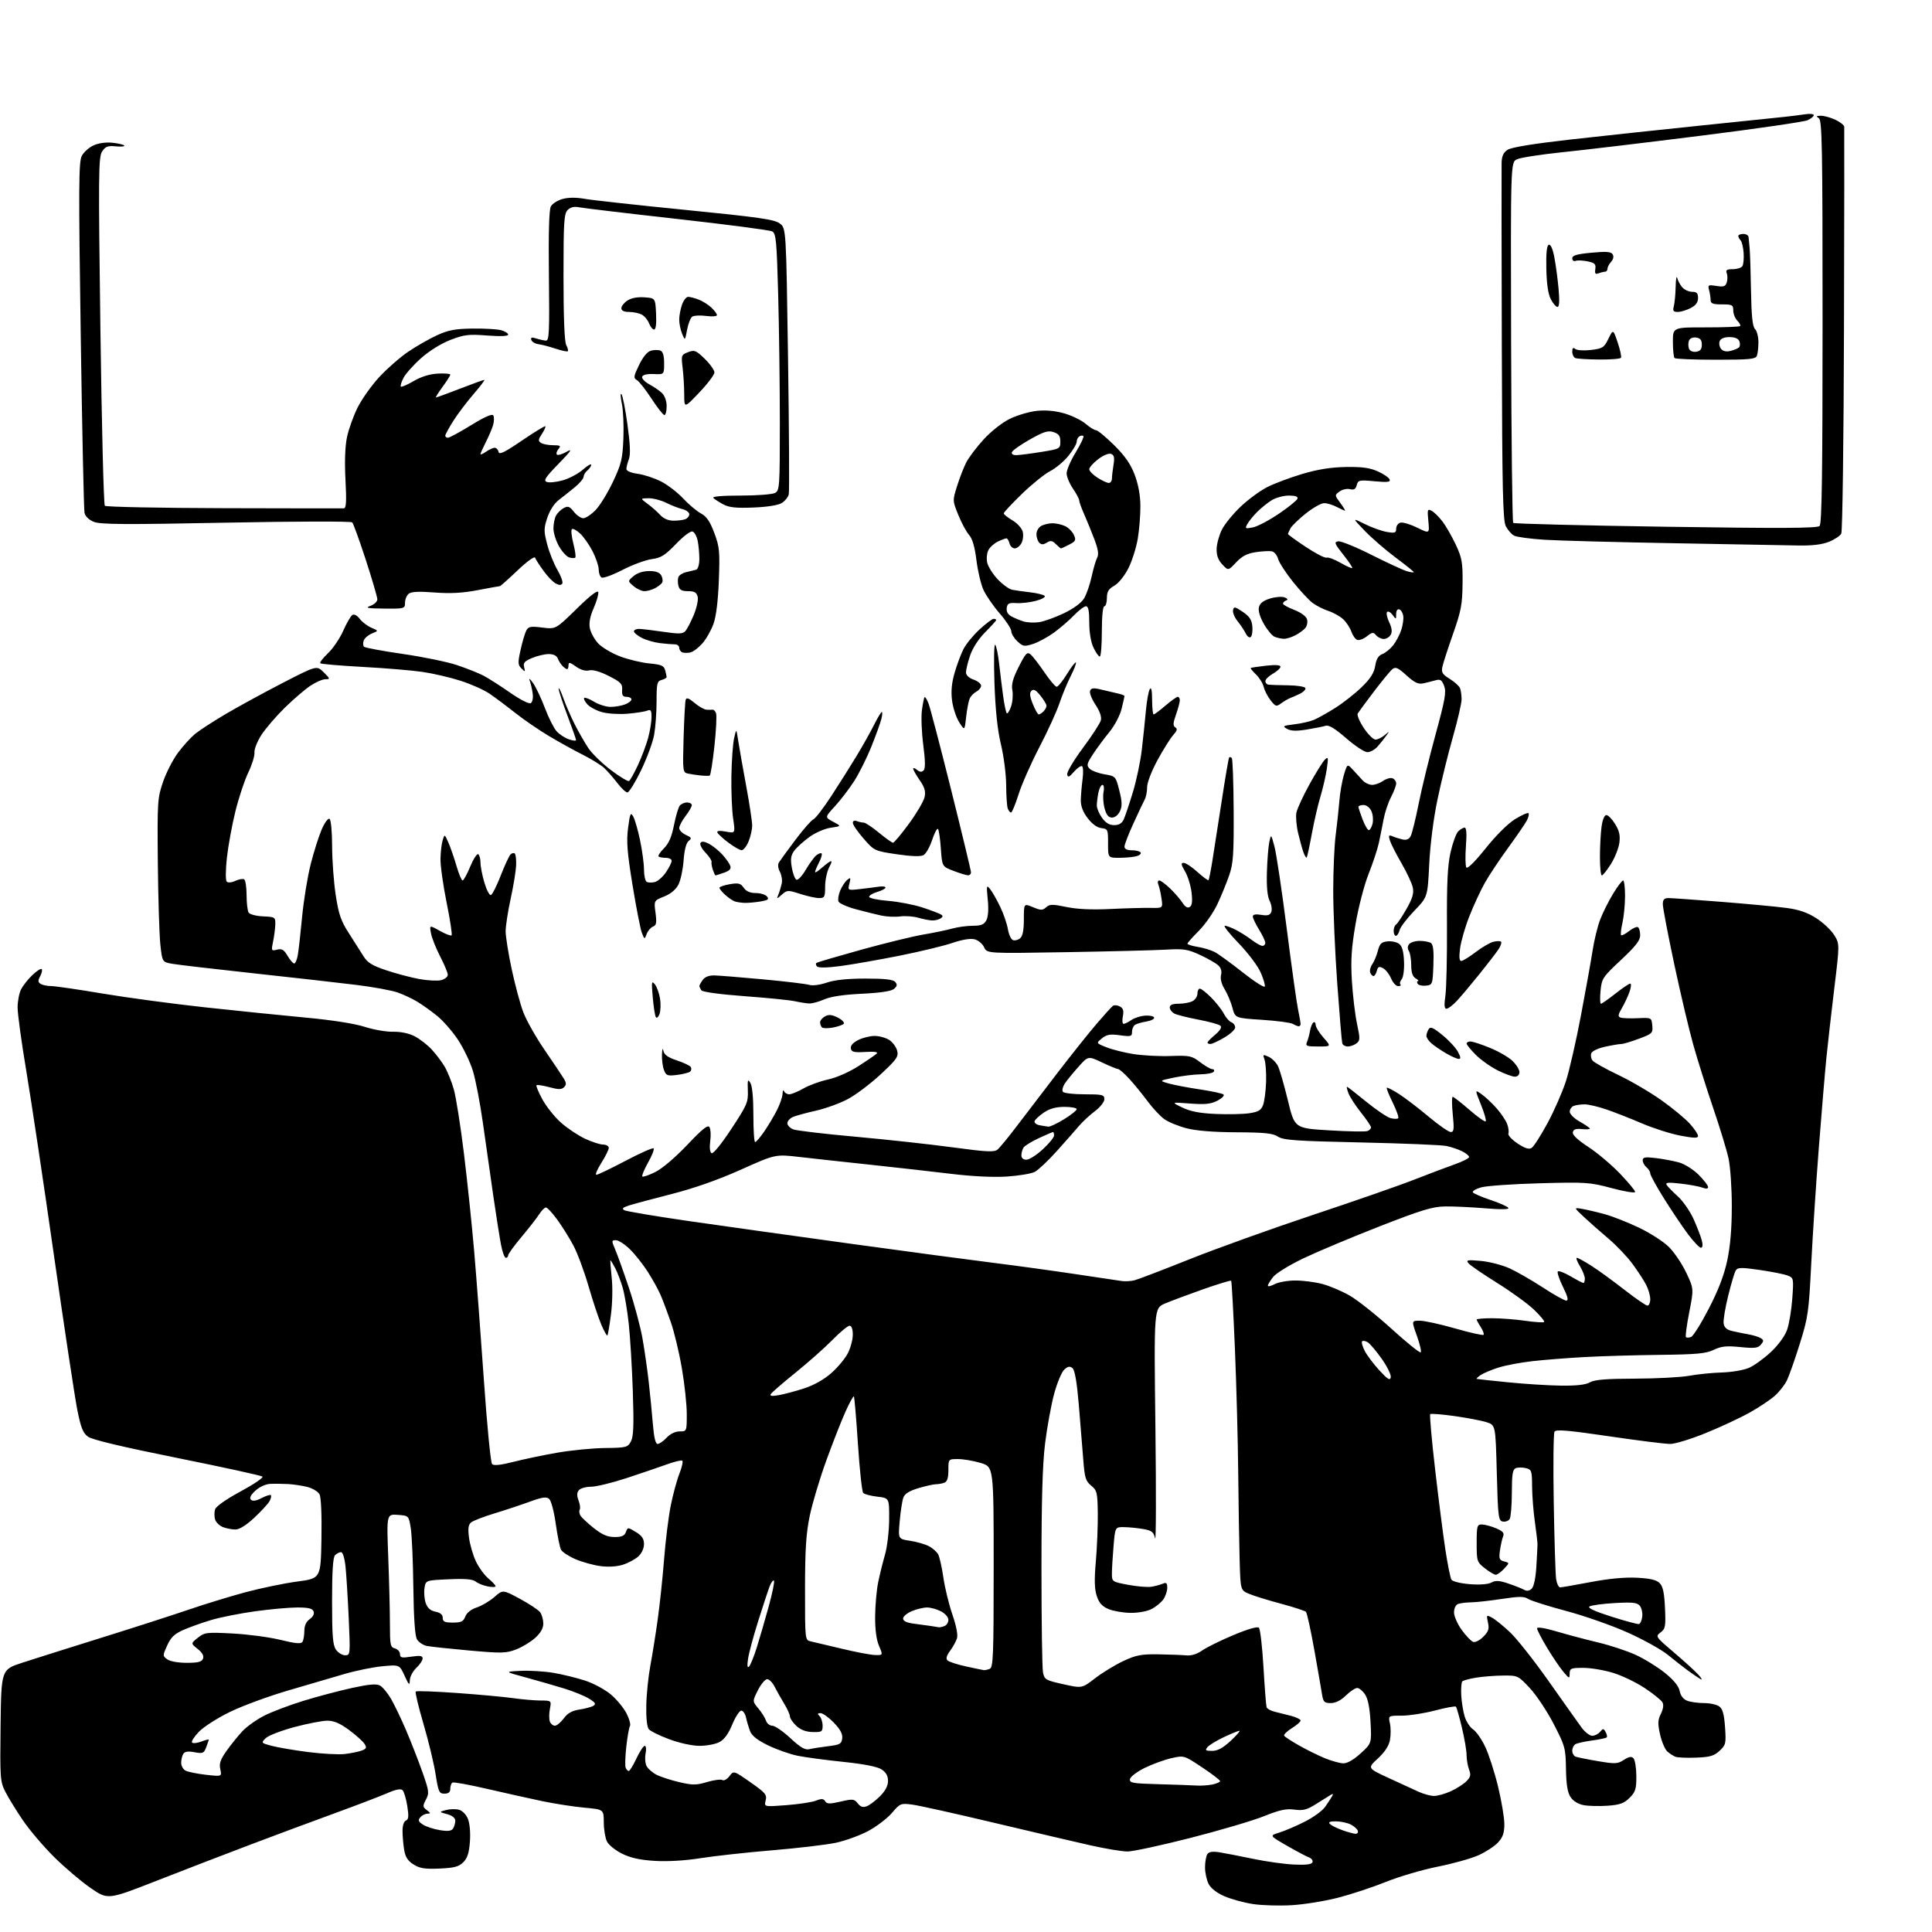 <?xml version="1.0" encoding="UTF-8" standalone="no"?>
<svg 
  version="1.1" 
  xmlns="http://www.w3.org/2000/svg" 
  xmlns:xlink="http://www.w3.org/1999/xlink" 
  xmlns:svg="http://www.w3.org/2000/svg"
  xmlns:rdf="http://www.w3.org/1999/02/22-rdf-syntax-ns#"
  xmlns:cc="http://creativecommons.org/ns#"
  xmlns:dc="http://purl.org/dc/elements/1.1/"
  viewBox="0 0 768 768"
  width="768"
  height="768"
>
<style>svg {background-color: white; }</style>"
<path stroke="none" fill="black" fill-rule="evenodd" d="M513.50,757.34C508.55,757.63 501.62,757.43 498.09,756.89C494.57,756.36 489.49,754.97 486.80,753.82C483.71,752.49 481.37,750.67 480.45,748.91C479.65,747.36 479.01,744.39 479.02,742.30C479.02,740.21 479.43,737.87 479.91,737.10C480.54,736.12 481.92,735.88 484.65,736.30C486.77,736.63 492.77,737.80 498.00,738.89C503.23,739.99 510.60,741.02 514.40,741.19C519.24,741.41 521.42,741.13 521.73,740.25C521.97,739.56 521.34,738.71 520.33,738.34C519.32,737.98 515.38,735.89 511.56,733.69C504.61,729.69 504.61,729.69 508.56,728.47C510.73,727.81 515.28,725.86 518.68,724.14C522.07,722.42 525.71,719.78 526.76,718.26C527.81,716.74 529.04,714.87 529.49,714.10C530.09,713.06 529.94,712.91 528.90,713.54C528.13,714.01 525.53,715.64 523.11,717.16C519.50,719.44 517.99,719.82 514.55,719.35C511.29,718.90 508.66,719.47 502.44,721.97C498.07,723.72 484.96,727.60 473.30,730.58C461.63,733.56 450.34,736.00 448.20,736.00C446.06,736.00 439.40,734.89 433.40,733.54C427.41,732.19 410.13,728.14 395.01,724.55C379.89,720.95 365.36,717.72 362.72,717.37C358.06,716.75 357.82,716.85 354.54,720.69C352.68,722.86 348.43,726.09 345.10,727.87C341.76,729.64 335.99,731.74 332.27,732.53C328.55,733.32 317.18,734.67 307.00,735.52C296.82,736.37 284.00,737.78 278.50,738.65C272.29,739.64 265.38,740.04 260.26,739.73C254.39,739.37 250.65,738.54 247.26,736.86C244.64,735.56 241.94,733.38 241.26,732.00C240.59,730.62 240.02,727.20 240.01,724.39C240.00,719.28 240.00,719.28 232.33,718.58C228.12,718.20 220.58,717.03 215.58,715.99C210.59,714.94 200.69,712.74 193.58,711.09C186.48,709.44 180.29,708.32 179.83,708.60C179.38,708.89 179.00,709.99 179.00,711.06C179.00,712.42 178.31,713.00 176.68,713.00C174.56,713.00 174.26,712.34 173.16,705.32C172.51,701.09 170.34,692.08 168.34,685.29C166.35,678.51 164.96,672.71 165.26,672.40C165.56,672.10 172.94,672.37 181.66,672.99C190.37,673.61 200.43,674.54 204.00,675.04C207.57,675.55 212.46,675.97 214.86,675.98C219.22,676.00 219.22,676.00 218.59,679.37C218.24,681.22 218.24,683.47 218.59,684.37C218.93,685.26 219.83,686.00 220.58,686.00C221.33,686.00 222.91,684.69 224.09,683.10C225.63,681.01 227.39,680.02 230.37,679.57C232.64,679.22 235.14,678.54 235.92,678.06C237.03,677.37 236.63,676.75 234.09,675.20C232.31,674.12 227.85,672.31 224.18,671.18C220.50,670.05 213.68,668.09 209.00,666.81C200.50,664.50 200.50,664.50 207.00,664.19C210.57,664.02 216.43,664.38 220.00,664.98C223.57,665.58 229.25,666.98 232.61,668.07C235.97,669.17 240.60,671.68 242.90,673.64C245.19,675.61 247.97,678.98 249.07,681.14C250.17,683.30 250.78,685.55 250.41,686.15C250.04,686.74 249.40,690.40 248.97,694.28C248.54,698.17 248.42,701.94 248.70,702.67C248.98,703.40 249.54,704.00 249.94,704.00C250.33,704.00 251.71,701.75 253.00,699.00C254.29,696.25 255.77,694.00 256.30,694.00C256.83,694.00 256.98,695.36 256.63,697.08C256.29,698.78 256.48,701.02 257.04,702.07C257.60,703.12 259.37,704.66 260.98,705.49C262.59,706.32 266.65,707.64 270.02,708.43C275.35,709.67 276.76,709.67 281.09,708.38C283.81,707.57 286.55,707.22 287.16,707.60C287.77,707.98 289.03,707.28 289.96,706.05C291.65,703.82 291.65,703.82 298.32,708.49C304.28,712.65 304.93,713.43 304.36,715.71C303.72,718.26 303.72,718.26 312.61,717.58C317.50,717.20 322.78,716.40 324.34,715.79C326.57,714.92 327.36,714.97 328.02,716.03C328.70,717.14 329.79,717.16 334.15,716.16C339.01,715.03 339.57,715.09 340.97,716.87C342.09,718.29 343.06,718.59 344.58,718.00C345.72,717.56 348.08,715.76 349.83,714.02C351.93,711.91 353.00,709.87 353.00,707.95C353.00,705.94 352.21,704.53 350.44,703.37C348.76,702.27 343.52,701.24 335.29,700.38C328.37,699.67 320.19,698.57 317.10,697.95C314.02,697.32 308.72,695.46 305.33,693.81C301.05,691.73 298.86,689.99 298.16,688.15C297.61,686.69 296.89,684.26 296.56,682.75C296.23,681.24 295.38,680.00 294.66,680.00C293.95,680.00 292.34,682.49 291.08,685.53C289.52,689.28 287.87,691.53 285.94,692.53C284.38,693.34 280.85,694.00 278.11,694.00C275.19,694.00 270.19,692.92 266.10,691.40C262.23,689.97 258.55,688.16 257.91,687.39C257.19,686.52 256.80,682.84 256.91,677.88C257.00,673.43 257.73,666.35 258.52,662.14C259.31,657.94 260.63,649.67 261.45,643.76C262.28,637.85 263.42,627.05 263.99,619.76C264.56,612.47 265.75,602.90 266.63,598.50C267.51,594.10 269.06,588.38 270.08,585.79C271.10,583.20 271.61,580.87 271.20,580.62C270.79,580.37 267.99,581.06 264.98,582.15C261.97,583.24 254.80,585.68 249.07,587.57C243.33,589.45 236.97,591.00 234.94,591.00C232.91,591.00 230.73,591.62 230.10,592.38C229.29,593.36 229.25,594.53 229.99,596.46C230.55,597.95 230.76,599.58 230.45,600.08C230.14,600.58 230.25,601.63 230.70,602.41C231.14,603.19 233.53,605.44 236.00,607.41C239.36,610.07 241.46,610.98 244.28,610.99C247.14,611.00 248.24,610.52 248.80,609.02C249.53,607.05 249.55,607.05 252.77,609.00C255.19,610.48 256.00,611.68 256.00,613.81C256.00,615.48 255.07,617.50 253.75,618.70C252.51,619.83 249.76,621.31 247.64,621.99C245.24,622.76 241.85,622.97 238.68,622.55C235.88,622.18 231.41,620.94 228.75,619.80C226.09,618.65 223.52,616.97 223.02,616.04C222.53,615.12 221.58,610.46 220.91,605.68C220.22,600.76 219.08,596.48 218.28,595.82C217.18,594.91 215.50,595.15 210.69,596.91C207.28,598.16 200.95,600.26 196.62,601.58C192.28,602.89 188.08,604.52 187.27,605.19C186.16,606.11 185.96,607.62 186.45,611.32C186.81,614.02 188.03,618.21 189.16,620.62C190.30,623.04 192.53,626.11 194.11,627.44C195.70,628.78 197.00,630.18 197.00,630.56C197.00,630.94 195.57,630.96 193.82,630.61C192.06,630.26 189.93,629.39 189.07,628.68C187.95,627.75 184.89,627.49 178.35,627.79C169.20,628.19 169.20,628.19 168.74,631.34C168.48,633.07 168.71,635.75 169.25,637.29C169.93,639.23 171.12,640.27 173.11,640.67C175.06,641.06 176.00,641.86 176.00,643.12C176.00,644.65 176.76,645.00 180.02,645.00C183.35,645.00 184.21,644.58 184.96,642.60C185.53,641.10 187.25,639.74 189.52,638.99C191.53,638.33 194.68,636.46 196.53,634.84C199.89,631.89 199.89,631.89 206.66,635.55C210.38,637.56 213.99,639.95 214.68,640.85C215.37,641.76 215.95,643.76 215.97,645.31C215.99,647.22 214.97,649.05 212.77,651.06C211.00,652.68 207.56,654.76 205.14,655.69C201.17,657.21 199.36,657.25 186.62,656.11C178.85,655.41 171.25,654.60 169.71,654.29C168.18,653.99 166.39,652.78 165.73,651.62C164.95,650.23 164.46,643.12 164.31,631.00C164.19,620.83 163.73,610.25 163.29,607.50C162.49,602.50 162.49,602.50 158.08,602.18C153.68,601.87 153.68,601.87 154.34,619.18C154.70,628.71 155.00,640.61 155.00,645.63C155.00,653.92 155.18,654.81 157.00,655.29C158.10,655.58 159.00,656.58 159.00,657.52C159.00,658.98 159.66,659.13 163.50,658.55C166.99,658.03 168.00,658.19 168.00,659.26C168.00,660.03 166.88,661.71 165.50,663.00C164.12,664.29 162.96,666.51 162.92,667.92C162.84,670.15 162.56,669.91 160.82,666.12C158.81,661.73 158.81,661.73 152.03,662.36C148.31,662.71 141.49,664.10 136.88,665.45C132.27,666.81 122.20,669.76 114.50,672.01C106.80,674.26 96.45,678.07 91.50,680.47C86.55,682.87 80.96,686.44 79.07,688.40C77.18,690.36 75.96,692.29 76.36,692.69C76.75,693.09 78.41,692.91 80.04,692.29C81.67,691.68 83.00,691.33 83.00,691.52C83.00,691.71 82.54,693.07 81.98,694.54C81.06,696.97 80.63,697.15 77.34,696.54C74.80,696.06 73.46,696.25 72.87,697.18C72.41,697.90 72.02,699.50 72.02,700.71C72.01,701.93 72.79,703.34 73.75,703.85C74.71,704.36 78.36,705.10 81.85,705.50C88.21,706.22 88.21,706.22 87.57,703.31C87.07,701.02 87.60,699.45 90.09,695.95C91.83,693.50 94.66,690.00 96.38,688.16C98.09,686.32 101.99,683.55 105.03,682.01C108.07,680.46 115.04,677.82 120.53,676.13C126.01,674.44 134.68,672.14 139.79,671.02C146.57,669.53 149.61,669.25 151.01,670.01C152.07,670.57 154.05,672.94 155.41,675.27C156.77,677.60 159.49,683.27 161.46,687.88C163.42,692.49 166.33,699.93 167.91,704.41C170.56,711.92 170.67,712.78 169.32,715.36C167.98,717.92 168.01,718.29 169.67,719.55C171.26,720.75 171.28,720.94 169.87,720.97C168.98,720.99 167.71,721.64 167.06,722.43C166.10,723.58 166.32,724.16 168.18,725.34C169.46,726.15 172.47,727.13 174.87,727.51C178.08,728.03 179.48,727.86 180.11,726.86C180.58,726.11 180.98,724.73 180.98,723.78C180.99,722.68 179.82,721.73 177.75,721.16C174.50,720.27 174.50,720.27 177.25,719.53C178.76,719.12 181.07,719.05 182.37,719.38C183.75,719.72 185.27,721.24 185.99,722.98C186.73,724.76 187.06,728.47 186.80,732.04C186.48,736.53 185.81,738.64 184.17,740.27C182.40,742.04 180.59,742.52 174.74,742.78C168.91,743.04 166.89,742.72 164.40,741.16C162.10,739.72 161.13,738.21 160.66,735.35C160.31,733.23 160.02,729.86 160.01,727.86C160.00,725.69 160.55,724.00 161.36,723.69C162.43,723.28 162.54,722.01 161.90,717.92C161.44,715.03 160.60,712.20 160.04,711.64C159.32,710.92 157.36,711.31 153.75,712.89C150.86,714.14 141.30,717.79 132.50,721.00C123.70,724.21 108.62,729.82 99.00,733.47C89.38,737.11 72.81,743.50 62.18,747.66C42.86,755.23 42.86,755.23 36.02,750.51C32.25,747.91 25.70,742.35 21.47,738.15C17.23,733.94 11.63,727.35 9.03,723.50C6.42,719.65 3.31,714.59 2.12,712.25C0.07,708.22 -0.02,706.87 0.23,685.84C0.50,663.67 0.50,663.67 9.00,660.91C13.68,659.39 27.85,654.92 40.50,650.97C53.15,647.03 68.67,642.02 75.00,639.86C81.33,637.69 91.52,634.57 97.66,632.92C103.80,631.28 113.03,629.37 118.16,628.69C127.50,627.44 127.50,627.44 127.78,611.70C127.94,602.14 127.64,595.20 127.01,594.02C126.44,592.94 124.29,591.63 122.23,591.10C120.18,590.58 116.70,590.05 114.50,589.93C112.30,589.82 109.10,589.78 107.40,589.86C105.60,589.94 103.12,591.08 101.52,592.57C99.64,594.31 99.07,595.47 99.76,596.16C100.44,596.84 101.81,596.63 103.98,595.51C105.74,594.60 107.41,594.07 107.67,594.34C107.94,594.61 107.71,595.67 107.16,596.71C106.60,597.74 103.89,600.70 101.12,603.29C97.92,606.28 95.18,608.00 93.61,608.00C92.25,608.00 90.01,607.58 88.65,607.06C87.29,606.54 85.88,605.19 85.52,604.06C85.16,602.93 85.15,601.10 85.50,600.00C85.88,598.79 89.91,595.96 95.64,592.87C100.87,590.05 104.78,587.40 104.32,586.97C103.87,586.55 88.65,583.22 70.50,579.57C48.78,575.20 36.65,572.32 35.00,571.12C32.98,569.65 32.16,567.59 30.72,560.40C29.75,555.51 25.57,527.88 21.44,499.00C17.32,470.12 12.38,437.20 10.47,425.83C8.56,414.47 7.00,403.08 7.00,400.53C7.00,397.99 7.63,394.69 8.41,393.20C9.19,391.72 11.21,389.18 12.90,387.57C14.59,385.96 16.25,384.91 16.57,385.24C16.90,385.56 16.63,386.82 15.98,388.04C15.04,389.80 15.07,390.43 16.15,391.11C16.89,391.58 18.79,391.98 20.37,391.98C21.95,391.99 31.18,393.33 40.87,394.97C50.57,396.60 68.85,399.05 81.50,400.43C94.15,401.80 112.15,403.64 121.50,404.51C131.94,405.48 140.99,406.90 144.94,408.17C148.49,409.32 153.58,410.20 156.27,410.14C159.29,410.07 162.55,410.76 164.82,411.93C166.84,412.97 169.89,415.33 171.59,417.16C173.29,419.00 175.62,422.07 176.75,424.00C177.89,425.93 179.53,429.98 180.39,433.00C181.26,436.02 183.07,447.50 184.42,458.50C185.77,469.50 187.60,487.05 188.50,497.50C189.39,507.95 191.13,531.01 192.36,548.75C193.59,566.49 195.05,581.45 195.61,582.01C196.29,582.69 199.05,582.40 204.06,581.12C208.15,580.07 216.00,578.43 221.50,577.47C227.00,576.51 235.54,575.67 240.47,575.61C248.96,575.51 249.51,575.37 250.79,573.00C251.84,571.05 252.01,566.67 251.56,553.15C251.24,543.61 250.51,531.46 249.93,526.15C249.35,520.84 248.27,514.42 247.53,511.88C246.79,509.34 245.46,505.85 244.57,504.13C243.68,502.41 242.82,501.00 242.67,501.00C242.52,501.00 242.74,504.04 243.15,507.75C243.58,511.57 243.46,517.97 242.87,522.50C242.30,526.90 241.66,530.67 241.44,530.89C241.23,531.11 240.15,529.17 239.04,526.60C237.94,524.02 235.63,517.09 233.93,511.20C232.22,505.32 229.50,498.02 227.88,495.00C226.26,491.98 223.37,487.36 221.46,484.75C219.55,482.14 217.55,480.00 217.01,480.00C216.48,480.00 215.25,481.24 214.29,482.75C213.32,484.26 210.16,488.32 207.26,491.76C204.37,495.21 202.00,498.47 202.00,499.01C202.00,499.56 201.58,500.00 201.07,500.00C200.56,500.00 199.69,497.64 199.15,494.75C198.60,491.86 197.23,483.20 196.11,475.50C194.99,467.80 193.15,454.89 192.02,446.80C190.89,438.72 189.07,429.20 187.97,425.65C186.88,422.10 184.18,416.51 181.99,413.22C179.79,409.93 176.08,405.69 173.74,403.81C171.41,401.92 167.88,399.40 165.89,398.20C163.90,396.99 160.38,395.34 158.06,394.52C155.74,393.70 148.37,392.35 141.67,391.52C134.98,390.69 116.74,388.63 101.15,386.94C85.55,385.25 70.93,383.54 68.65,383.15C64.50,382.45 64.50,382.45 63.74,375.47C63.33,371.64 62.88,357.02 62.74,343.00C62.51,318.54 62.60,317.22 64.84,310.74C66.12,307.01 68.82,301.79 70.84,299.12C72.85,296.45 75.85,293.14 77.50,291.78C79.15,290.41 84.60,286.86 89.62,283.89C94.64,280.93 104.85,275.35 112.32,271.50C125.91,264.50 125.91,264.50 128.68,267.25C131.27,269.82 131.32,270.00 129.37,270.00C128.22,270.00 125.53,271.17 123.39,272.59C121.25,274.02 116.67,277.95 113.20,281.34C109.74,284.73 105.56,289.60 103.90,292.17C102.25,294.73 101.01,297.88 101.15,299.17C101.28,300.45 100.18,304.01 98.70,307.08C97.22,310.14 94.91,317.12 93.56,322.58C92.22,328.03 90.70,336.32 90.19,341.00C89.68,345.68 89.64,349.92 90.10,350.42C90.61,350.98 91.97,350.88 93.55,350.16C94.98,349.51 96.57,349.23 97.07,349.55C97.58,349.86 98.01,352.68 98.02,355.81C98.02,358.94 98.39,362.07 98.84,362.77C99.28,363.48 101.87,364.15 104.57,364.27C109.35,364.49 109.50,364.59 109.43,367.50C109.38,369.15 108.99,372.21 108.55,374.30C107.79,377.95 107.85,378.08 110.14,377.50C112.04,377.02 112.87,377.51 114.31,379.95C115.30,381.63 116.49,383.00 116.95,383.00C117.40,383.00 118.04,381.54 118.37,379.75C118.69,377.96 119.47,371.10 120.09,364.50C120.71,357.90 122.26,348.45 123.51,343.50C124.77,338.55 126.75,332.33 127.89,329.69C129.04,327.04 130.44,325.15 130.99,325.49C131.56,325.85 132.01,330.56 132.02,336.31C132.03,341.91 132.67,350.67 133.45,355.77C134.62,363.46 135.51,366.05 138.68,370.97C140.78,374.23 143.40,378.35 144.50,380.12C146.08,382.67 147.97,383.84 153.50,385.69C157.35,386.98 163.25,388.55 166.60,389.17C169.96,389.78 173.90,389.99 175.35,389.63C176.81,389.26 178.00,388.30 178.00,387.50C178.00,386.69 176.65,383.44 175.00,380.26C173.36,377.09 171.71,372.97 171.35,371.10C170.69,367.70 170.69,367.70 174.83,370.03C177.11,371.31 179.22,372.11 179.52,371.81C179.82,371.51 178.93,365.64 177.53,358.76C176.14,351.88 175.04,344.06 175.10,341.37C175.15,338.69 175.54,335.38 175.97,334.00C176.73,331.51 176.74,331.51 178.27,335.00C179.12,336.93 180.56,341.09 181.47,344.25C182.39,347.41 183.48,350.00 183.89,350.00C184.30,350.00 185.66,347.53 186.91,344.50C188.17,341.48 189.60,339.25 190.10,339.56C190.59,339.87 191.00,341.36 191.00,342.88C191.00,344.40 191.70,348.00 192.56,350.88C193.41,353.77 194.58,355.97 195.14,355.79C195.71,355.60 197.46,352.12 199.04,348.07C200.62,344.01 202.37,340.23 202.94,339.66C203.50,339.10 204.27,338.94 204.65,339.31C205.02,339.69 205.26,341.80 205.17,344.01C205.08,346.21 204.11,352.15 203.01,357.21C201.90,362.27 201.00,368.11 201.00,370.20C201.00,372.29 202.08,379.06 203.40,385.25C204.72,391.44 206.80,399.13 208.01,402.35C209.22,405.56 212.98,412.23 216.36,417.17C219.74,422.11 223.17,427.23 223.99,428.54C225.17,430.44 225.22,431.18 224.23,432.17C223.24,433.16 222.04,433.16 218.36,432.17C215.81,431.49 213.52,431.14 213.27,431.40C213.01,431.66 214.07,434.19 215.62,437.04C217.17,439.88 220.47,444.02 222.97,446.24C225.46,448.46 229.75,451.33 232.50,452.63C235.25,453.92 238.51,454.98 239.75,454.99C240.99,455.00 242.00,455.59 242.00,456.30C242.00,457.02 240.66,459.72 239.02,462.30C237.38,464.89 236.51,467.00 237.07,467.00C237.64,467.00 242.85,464.50 248.66,461.44C254.46,458.38 259.49,456.16 259.83,456.49C260.17,456.83 259.18,459.37 257.62,462.13C256.07,464.88 255.05,467.38 255.34,467.67C255.63,467.96 257.98,467.15 260.55,465.87C263.27,464.51 268.56,460.01 273.20,455.10C279.23,448.73 281.39,447.01 282.04,448.07C282.51,448.83 282.64,451.32 282.33,453.60C281.99,456.09 282.19,458.00 282.85,458.40C283.48,458.80 286.71,454.85 290.70,448.79C296.98,439.26 297.46,438.13 297.28,433.50C297.12,429.21 297.26,428.78 298.30,430.50C299.04,431.73 299.49,436.61 299.48,443.25C299.47,449.16 299.79,454.00 300.18,454.00C300.58,454.00 302.21,452.09 303.82,449.75C305.42,447.41 307.69,443.61 308.86,441.29C310.04,438.97 311.04,436.05 311.08,434.79C311.12,433.53 311.38,433.06 311.66,433.75C311.94,434.44 312.88,435.00 313.75,435.00C314.61,435.00 317.16,433.95 319.41,432.67C321.66,431.38 326.06,429.78 329.18,429.11C332.47,428.40 337.52,426.18 341.18,423.84C344.66,421.62 347.95,419.35 348.50,418.82C349.15,418.18 347.61,417.95 344.03,418.17C339.53,418.44 338.50,418.20 338.22,416.81C338.00,415.72 339.02,414.52 341.08,413.46C342.84,412.55 345.81,411.80 347.67,411.80C349.53,411.80 352.15,412.53 353.51,413.41C354.86,414.30 356.27,416.22 356.64,417.69C357.23,420.04 356.47,421.12 350.05,427.09C346.06,430.80 340.20,435.21 337.04,436.90C333.88,438.58 328.19,440.65 324.40,441.50C320.60,442.35 316.49,443.47 315.25,444.00C314.01,444.53 313.00,445.65 313.00,446.50C313.00,447.35 314.07,448.46 315.38,448.96C316.70,449.45 327.83,450.77 340.13,451.87C352.44,452.98 369.80,454.88 378.72,456.09C392.26,457.92 395.21,458.07 396.54,456.97C397.42,456.24 400.92,451.97 404.32,447.48C407.72,443.00 414.97,433.51 420.42,426.41C425.88,419.31 432.85,410.57 435.91,407.00C438.97,403.43 441.90,400.19 442.43,399.82C442.96,399.45 444.19,399.57 445.17,400.09C446.50,400.80 446.79,401.78 446.35,404.02C446.02,405.66 446.16,407.00 446.65,407.00C447.15,407.00 448.53,406.31 449.73,405.48C450.93,404.64 453.39,403.85 455.20,403.73C457.02,403.60 458.63,403.95 458.79,404.50C458.95,405.05 457.59,405.75 455.76,406.06C453.93,406.36 451.88,406.95 451.22,407.37C450.55,407.78 450.00,409.03 450.00,410.15C450.00,412.01 449.58,412.13 445.19,411.53C441.30,410.99 439.94,411.23 438.04,412.76C435.70,414.66 435.70,414.66 439.80,416.30C442.06,417.21 446.89,418.42 450.53,419.00C454.17,419.59 460.83,419.94 465.32,419.78C472.92,419.52 473.75,419.69 477.09,422.25C479.07,423.76 481.24,425.00 481.90,425.00C482.57,425.00 482.84,425.45 482.50,426.00C482.16,426.55 479.77,427.03 477.19,427.06C474.61,427.10 469.86,427.69 466.62,428.37C460.75,429.61 460.75,429.61 464.62,430.71C466.76,431.31 472.32,432.37 477.00,433.06C481.68,433.76 485.89,434.66 486.36,435.08C486.84,435.49 485.74,436.60 483.93,437.54C481.31,438.89 479.06,439.12 473.07,438.67C465.50,438.10 465.50,438.10 470.00,440.27C473.26,441.83 476.94,442.54 483.32,442.82C488.18,443.03 494.16,442.90 496.63,442.53C500.22,441.99 501.30,441.35 502.09,439.26C502.63,437.84 503.17,433.70 503.29,430.08C503.40,426.46 503.13,422.48 502.68,421.24C501.91,419.13 502.02,419.05 504.32,420.10C505.67,420.72 507.35,422.41 508.05,423.86C508.74,425.31 510.51,431.45 511.97,437.50C514.63,448.50 514.63,448.50 528.39,449.33C535.95,449.79 542.79,449.91 543.57,449.61C544.36,449.31 545.00,448.66 545.00,448.16C545.00,447.67 543.21,445.02 541.03,442.28C538.85,439.53 536.61,436.10 536.06,434.64C535.50,433.19 535.22,432.00 535.44,432.00C535.65,432.00 539.09,434.67 543.09,437.94C547.08,441.20 551.45,444.15 552.79,444.48C554.14,444.82 555.50,444.84 555.81,444.52C556.13,444.20 555.16,441.43 553.65,438.35C552.14,435.28 551.07,432.60 551.27,432.39C551.48,432.19 553.64,433.30 556.07,434.85C558.51,436.41 563.80,440.45 567.84,443.84C571.88,447.23 575.86,450.00 576.69,450.00C577.96,450.00 578.09,448.89 577.50,443.00C577.11,439.15 577.10,436.00 577.48,436.00C577.85,436.00 580.83,438.32 584.09,441.16C587.35,443.99 590.27,446.06 590.59,445.75C590.90,445.44 590.05,442.45 588.70,439.11C586.25,433.04 586.25,433.04 589.01,435.01C590.52,436.09 593.20,438.60 594.95,440.60C596.70,442.59 598.57,445.37 599.11,446.78C599.64,448.19 599.87,449.90 599.61,450.58C599.35,451.26 600.98,453.05 603.24,454.54C606.18,456.49 607.78,456.99 608.85,456.32C609.68,455.80 612.52,451.35 615.18,446.44C617.84,441.52 621.13,433.98 622.51,429.69C623.88,425.39 626.57,413.63 628.47,403.56C630.38,393.49 632.45,381.93 633.08,377.87C633.70,373.82 635.04,368.31 636.06,365.64C637.07,362.96 639.36,358.35 641.16,355.39C642.95,352.42 644.78,350.00 645.21,350.00C645.65,350.00 645.99,352.81 645.98,356.25C645.96,359.69 645.50,364.47 644.94,366.88C644.39,369.29 644.15,371.48 644.41,371.75C644.68,372.01 646.10,371.28 647.56,370.13C649.03,368.97 650.63,368.27 651.12,368.57C651.60,368.87 652.00,370.32 652.00,371.79C652.00,373.83 650.19,376.15 644.37,381.59C637.10,388.39 636.71,388.97 636.24,393.86C635.97,396.69 636.04,399.00 636.40,399.00C636.76,399.00 639.34,397.20 642.12,395.00C644.90,392.80 647.57,391.00 648.04,391.00C648.51,391.00 648.39,392.46 647.76,394.25C647.14,396.04 645.77,398.96 644.72,400.74C643.20,403.32 643.09,404.09 644.15,404.49C644.89,404.77 647.98,404.89 651.00,404.75C656.50,404.50 656.50,404.50 656.81,407.66C657.10,410.65 656.83,410.92 651.52,412.91C648.44,414.06 645.29,415.00 644.51,415.00C643.73,415.00 640.86,415.48 638.13,416.07C635.32,416.67 632.90,417.81 632.56,418.69C632.24,419.55 632.47,420.87 633.10,421.62C633.72,422.37 638.34,424.94 643.36,427.34C648.39,429.74 656.10,434.27 660.50,437.40C664.90,440.53 669.96,444.72 671.75,446.71C673.54,448.70 675.00,450.88 675.00,451.55C675.00,452.49 673.42,452.47 667.95,451.43C664.08,450.69 657.22,448.50 652.70,446.57C648.19,444.63 641.84,442.14 638.59,441.03C635.34,439.91 631.44,439.00 629.93,439.00C628.41,439.00 626.45,439.27 625.58,439.61C624.71,439.94 624.00,440.98 624.00,441.92C624.00,442.88 625.77,444.63 628.00,445.88C630.20,447.12 632.00,448.36 632.00,448.64C632.00,448.92 630.54,449.00 628.77,448.83C626.42,448.59 625.45,448.94 625.22,450.10C625.02,451.14 627.16,453.17 631.33,455.89C634.87,458.19 640.51,462.94 643.88,466.45C647.25,469.96 650.00,473.27 650.00,473.81C650.00,474.35 645.84,473.68 640.75,472.32C631.97,469.96 630.51,469.87 612.00,470.37C601.27,470.67 590.80,471.40 588.72,472.01C586.65,472.61 585.19,473.50 585.49,473.98C585.78,474.45 588.94,475.81 592.50,477.00C596.06,478.19 599.25,479.60 599.59,480.15C599.99,480.79 596.80,480.85 590.35,480.32C584.93,479.87 577.80,479.53 574.50,479.58C569.49,479.64 565.19,480.95 548.50,487.46C537.50,491.76 523.93,497.45 518.35,500.10C512.70,502.79 507.27,506.11 506.10,507.60C504.94,509.07 504.00,510.63 504.00,511.08C504.00,511.52 505.24,511.24 506.75,510.45C508.26,509.66 511.98,509.01 515.00,509.02C518.02,509.02 522.84,509.65 525.69,510.41C528.55,511.17 533.42,513.24 536.52,515.01C539.61,516.78 547.09,522.72 553.14,528.21C559.19,533.71 564.41,537.92 564.76,537.58C565.10,537.23 564.41,534.26 563.23,530.98C561.08,525.00 561.08,525.00 564.40,525.00C566.22,525.00 572.54,526.38 578.45,528.08C584.35,529.77 589.43,530.91 589.73,530.61C590.03,530.31 589.53,528.94 588.64,527.57C587.74,526.19 587.00,524.83 587.00,524.54C587.00,524.24 589.81,524.01 593.25,524.02C596.69,524.03 602.60,524.49 606.40,525.04C610.19,525.59 613.53,525.80 613.82,525.51C614.11,525.22 612.30,523.03 609.81,520.64C607.32,518.25 600.70,513.45 595.11,509.97C589.53,506.49 584.40,502.98 583.73,502.16C582.66,500.87 583.30,500.75 588.69,501.24C592.10,501.55 597.27,502.90 600.19,504.24C603.11,505.59 609.05,509.01 613.38,511.84C617.71,514.68 621.87,517.00 622.62,517.00C623.60,517.00 623.24,515.50 621.29,511.53C619.82,508.52 618.90,505.76 619.26,505.41C619.62,505.05 621.92,505.94 624.38,507.38C626.84,508.82 629.11,510.00 629.43,510.00C629.74,510.00 630.00,509.21 630.00,508.25C629.99,507.29 629.10,505.04 628.01,503.25C626.92,501.46 626.38,500.00 626.82,500.00C627.25,500.00 629.82,501.40 632.52,503.12C635.23,504.83 641.12,509.11 645.61,512.62C650.11,516.13 654.29,519.00 654.89,519.00C655.50,519.00 656.00,517.85 656.00,516.45C656.00,515.05 655.26,512.46 654.35,510.70C653.44,508.94 650.97,505.18 648.88,502.33C646.78,499.49 642.49,494.99 639.34,492.33C636.19,489.68 631.81,485.80 629.59,483.73C625.56,479.96 625.56,479.96 629.03,480.57C630.94,480.91 634.98,481.86 638.00,482.69C641.02,483.51 647.10,485.91 651.50,488.01C655.90,490.11 661.25,493.55 663.39,495.66C665.52,497.77 668.64,502.38 670.30,505.90C673.33,512.31 673.33,512.31 671.50,521.65C670.49,526.79 669.90,531.23 670.19,531.52C670.48,531.81 671.40,531.78 672.24,531.46C673.07,531.14 676.25,526.07 679.28,520.19C683.12,512.76 685.36,506.90 686.62,501.00C687.83,495.30 688.42,488.21 688.42,479.50C688.43,472.35 687.84,463.80 687.12,460.50C686.40,457.20 683.65,448.15 681.00,440.40C678.36,432.64 674.82,421.39 673.13,415.40C671.44,409.40 668.02,394.93 665.53,383.23C663.04,371.53 661.00,360.84 661.00,359.48C661.00,357.57 661.52,357.00 663.26,357.00C664.50,357.00 674.07,357.68 684.51,358.51C694.95,359.34 706.56,360.43 710.29,360.94C715.14,361.59 718.50,362.75 722.02,365.01C724.73,366.75 727.92,369.76 729.12,371.70C731.30,375.23 731.30,375.23 729.16,392.86C727.99,402.56 726.57,415.00 726.02,420.50C725.47,426.00 724.12,441.98 723.03,456.00C721.94,470.02 720.58,490.83 720.00,502.24C719.03,521.60 718.73,523.70 715.46,534.12C713.54,540.25 711.25,546.78 710.37,548.63C709.50,550.48 707.28,553.30 705.45,554.91C703.61,556.52 699.13,559.51 695.47,561.55C691.82,563.60 684.03,567.23 678.16,569.62C672.30,572.02 665.89,573.99 663.93,573.99C661.96,574.00 650.98,572.62 639.53,570.93C623.33,568.55 618.53,568.14 617.94,569.10C617.52,569.78 617.38,582.52 617.64,597.42C617.89,612.31 618.32,625.96 618.59,627.75C618.87,629.54 619.59,631.00 620.20,631.00C620.82,631.00 626.26,630.05 632.30,628.90C639.42,627.54 645.88,626.93 650.63,627.17C655.93,627.43 658.45,628.02 659.73,629.30C661.04,630.61 661.58,633.12 661.86,639.19C662.19,646.55 662.02,647.47 660.10,648.92C658.01,650.50 658.08,650.62 665.36,656.82C669.43,660.28 673.82,664.28 675.13,665.72C676.43,667.15 676.83,667.94 676.00,667.48C675.17,667.02 672.92,665.49 671.00,664.09C669.08,662.68 665.48,659.87 663.00,657.83C660.52,655.80 653.40,651.83 647.16,649.02C640.93,646.21 629.91,642.34 622.67,640.41C615.43,638.48 608.61,636.32 607.50,635.61C605.86,634.55 603.96,634.55 597.00,635.60C592.33,636.31 586.85,636.92 584.83,636.95C582.81,636.98 580.45,637.27 579.58,637.61C578.67,637.96 578.00,639.38 578.00,640.96C578.00,642.47 579.37,645.59 581.04,647.90C582.71,650.21 584.75,652.35 585.56,652.66C586.40,652.98 588.15,652.12 589.61,650.66C591.71,648.56 592.05,647.52 591.49,644.96C590.83,641.94 590.89,641.87 593.09,643.05C594.35,643.72 597.56,646.31 600.22,648.81C602.89,651.30 609.86,660.13 615.71,668.42C621.55,676.71 627.41,684.96 628.72,686.75C630.03,688.54 631.92,690.00 632.93,690.00C633.93,690.00 635.34,689.30 636.05,688.44C637.23,687.02 637.44,687.03 638.27,688.51C638.77,689.41 638.96,690.37 638.68,690.65C638.41,690.92 635.77,691.48 632.82,691.88C629.87,692.28 626.90,692.94 626.22,693.36C625.55,693.78 625.00,694.94 625.00,695.95C625.00,696.96 625.60,698.02 626.34,698.30C627.08,698.58 631.09,699.39 635.25,700.09C642.10,701.24 643.06,701.19 645.51,699.59C647.49,698.29 648.51,698.11 649.32,698.92C649.93,699.53 650.45,702.71 650.47,705.99C650.50,711.16 650.14,712.31 647.79,714.66C645.60,716.85 643.95,717.45 639.08,717.80C635.77,718.04 631.47,717.94 629.53,717.57C627.31,717.16 625.36,715.95 624.31,714.35C623.11,712.52 622.60,709.37 622.50,703.15C622.37,694.90 622.14,694.07 617.59,685.26C614.96,680.18 610.69,673.77 608.10,671.01C603.46,666.06 603.32,666.00 597.45,666.06C594.18,666.09 589.36,666.47 586.74,666.90C584.12,667.33 581.68,667.99 581.30,668.36C580.93,668.73 580.73,671.17 580.86,673.77C580.99,676.37 581.59,680.18 582.20,682.24C582.81,684.29 584.32,686.64 585.56,687.45C586.81,688.26 588.99,691.39 590.41,694.40C591.84,697.42 594.13,704.52 595.50,710.19C596.87,715.86 598.00,722.57 598.00,725.10C598.00,728.63 597.41,730.34 595.49,732.41C594.12,733.90 590.63,736.18 587.74,737.48C584.86,738.78 577.55,740.83 571.50,742.03C565.45,743.24 556.23,745.95 551.00,748.05C545.77,750.16 537.23,752.99 532.00,754.34C526.77,755.70 518.45,757.05 513.50,757.34zM538.83,728.96C539.57,728.98 539.98,728.44 539.75,727.75C539.53,727.06 538.25,725.94 536.92,725.26C535.59,724.59 532.95,724.02 531.05,724.01C528.59,724.00 527.91,724.31 528.67,725.07C529.27,725.67 531.49,726.77 533.62,727.53C535.76,728.29 538.10,728.93 538.83,728.96zM570.00,713.91C571.38,713.94 574.37,713.11 576.66,712.07C578.95,711.03 581.75,709.25 582.89,708.11C584.58,706.42 584.78,705.56 583.98,703.45C583.44,702.03 583.00,699.44 582.99,697.68C582.99,695.93 582.15,691.00 581.12,686.71C580.10,682.43 579.03,678.70 578.75,678.42C578.47,678.14 574.73,678.83 570.43,679.95C566.14,681.08 560.20,682.00 557.23,682.00C551.84,682.00 551.84,682.00 552.52,685.08C552.89,686.77 552.90,689.74 552.53,691.68C552.10,694.01 550.47,696.49 547.71,699.04C543.55,702.88 543.55,702.88 552.03,706.79C556.69,708.94 562.08,711.42 564.00,712.29C565.92,713.16 568.62,713.89 570.00,713.91zM475.62,709.78C477.34,709.90 480.16,709.72 481.88,709.38C483.59,709.03 485.00,708.42 485.00,708.02C485.00,707.62 481.77,705.15 477.83,702.53C470.66,697.76 470.66,697.76 465.58,698.92C462.79,699.56 458.02,701.30 455.00,702.79C451.98,704.28 449.36,706.27 449.18,707.22C448.90,708.75 450.15,708.97 460.68,709.25C467.18,709.43 473.91,709.67 475.62,709.78zM534.00,700.95C535.57,700.98 538.12,699.52 540.88,697.00C545.25,693.00 545.25,693.00 544.81,684.61C544.52,678.99 543.80,675.35 542.66,673.61C541.72,672.17 540.30,671.00 539.51,671.00C538.72,671.00 536.69,672.35 535.00,674.00C533.01,675.95 530.91,677.00 529.01,677.00C526.49,677.00 526.02,676.56 525.57,673.75C525.29,671.96 523.89,663.98 522.48,656.00C521.06,648.03 519.56,641.16 519.13,640.73C518.70,640.30 514.24,638.85 509.21,637.50C504.19,636.16 498.51,634.41 496.60,633.61C493.12,632.15 493.12,632.15 492.78,620.33C492.59,613.82 492.33,598.15 492.21,585.50C492.09,572.85 491.50,550.58 490.89,536.00C490.28,521.42 489.62,509.32 489.41,509.11C489.21,508.89 484.20,510.42 478.27,512.50C472.35,514.59 465.52,517.14 463.11,518.17C458.71,520.05 458.71,520.05 459.29,567.28C459.60,593.25 459.55,613.16 459.17,611.52C458.59,608.99 457.87,608.42 454.49,607.82C452.30,607.43 448.88,607.09 446.90,607.06C443.29,607.00 443.29,607.00 442.65,614.65C442.29,618.86 442.00,623.76 442.00,625.54C442.00,628.73 442.09,628.79 448.50,630.00C452.08,630.67 456.24,631.01 457.75,630.75C459.26,630.50 461.29,629.95 462.25,629.53C463.64,628.94 464.00,629.28 464.00,631.17C464.00,632.48 463.30,634.56 462.44,635.78C461.58,637.01 459.49,638.73 457.79,639.61C456.04,640.52 452.42,641.18 449.41,641.14C446.50,641.11 442.57,640.43 440.67,639.64C438.10,638.56 436.90,637.23 435.98,634.43C435.07,631.67 434.97,628.00 435.62,620.59C436.10,615.04 436.45,606.48 436.39,601.56C436.28,593.30 436.08,592.47 433.76,590.56C431.55,588.75 431.16,587.45 430.60,580.00C430.25,575.33 429.45,565.54 428.83,558.25C428.08,549.40 427.25,544.63 426.34,543.86C425.28,542.99 424.52,543.12 423.07,544.44C422.03,545.38 420.22,549.71 419.04,554.06C417.87,558.41 416.25,567.25 415.45,573.70C414.41,582.10 414.00,596.23 414.00,623.59C414.00,644.58 414.27,663.12 414.61,664.80C415.18,667.67 415.66,667.95 422.66,669.50C430.11,671.16 430.11,671.16 435.34,667.12C438.22,664.90 443.26,661.83 446.54,660.29C451.62,657.91 453.68,657.52 460.50,657.62C464.90,657.69 469.90,657.88 471.61,658.04C473.60,658.23 475.85,657.53 477.85,656.11C479.56,654.89 485.14,652.14 490.23,650.00C496.00,647.58 499.86,646.47 500.44,647.05C500.96,647.57 501.78,654.63 502.25,662.74C502.73,670.86 503.28,678.00 503.48,678.62C503.68,679.24 505.11,680.05 506.67,680.43C508.23,680.80 511.19,681.55 513.25,682.09C515.31,682.63 517.00,683.47 517.00,683.96C517.00,684.44 515.42,685.81 513.49,687.00C511.57,688.20 510.22,689.54 510.49,689.99C510.77,690.44 513.50,692.22 516.55,693.94C519.60,695.66 524.21,697.93 526.80,698.98C529.38,700.03 532.63,700.92 534.00,700.95zM674.20,698.69C670.52,698.83 666.83,698.67 666.00,698.34C665.17,698.01 663.73,697.07 662.80,696.26C661.86,695.44 660.56,692.40 659.91,689.51C658.93,685.12 658.99,683.73 660.23,681.25C661.17,679.36 661.40,677.68 660.85,676.71C660.38,675.85 657.25,673.33 653.89,671.09C650.54,668.85 644.87,666.11 641.29,665.01C637.72,663.90 632.36,663.00 629.39,663.00C624.48,663.00 624.00,663.20 623.96,665.25C623.93,667.39 623.81,667.36 621.41,664.50C620.03,662.85 617.12,658.55 614.95,654.94C612.78,651.33 611.00,647.90 611.00,647.31C611.00,646.65 613.98,647.12 618.75,648.52C623.01,649.78 630.44,651.75 635.25,652.90C640.07,654.04 646.82,656.27 650.25,657.85C653.69,659.43 658.88,662.64 661.80,664.98C665.34,667.83 667.30,670.23 667.69,672.20C668.07,674.09 669.16,675.49 670.71,676.08C672.04,676.59 675.04,677.00 677.37,677.00C679.71,677.00 682.43,677.60 683.43,678.33C684.78,679.31 685.37,681.43 685.73,686.58C686.18,693.08 686.05,693.65 683.56,695.97C681.36,698.01 679.74,698.48 674.20,698.69zM137.00,697.25C139.47,696.96 142.52,696.35 143.77,695.88C145.66,695.18 145.85,694.73 144.91,693.23C144.29,692.24 141.53,689.76 138.77,687.71C135.14,685.03 132.74,684.00 130.12,684.00C128.13,684.00 122.22,685.15 117.00,686.54C111.78,687.94 106.65,689.93 105.61,690.96C103.75,692.81 103.79,692.87 107.96,693.99C110.29,694.62 116.77,695.72 122.35,696.45C127.93,697.17 134.53,697.53 137.00,697.25zM321.76,695.32C323.00,695.02 326.37,694.49 329.26,694.14C333.90,693.57 334.53,693.22 334.79,691.00C334.99,689.24 334.00,687.40 331.42,684.75C329.42,682.69 327.06,681.00 326.19,681.00C324.95,681.00 324.87,681.27 325.80,682.20C326.46,682.86 327.00,684.57 327.00,686.00C327.00,688.39 326.67,688.60 323.03,688.51C320.33,688.44 318.26,687.65 316.53,686.03C315.14,684.72 314.00,683.05 314.00,682.30C314.00,681.56 312.97,679.28 311.72,677.23C310.47,675.18 308.76,672.15 307.93,670.50C307.10,668.85 305.77,667.50 304.96,667.50C304.16,667.50 302.50,669.48 301.28,671.89C299.07,676.29 299.07,676.29 301.46,679.14C302.78,680.71 304.15,682.89 304.50,683.99C304.85,685.10 305.97,686.00 307.00,686.00C308.02,686.00 311.25,688.22 314.18,690.93C318.25,694.70 320.03,695.74 321.76,695.32zM481.83,696.00C484.04,696.00 486.13,694.87 489.21,692.01C491.57,689.82 493.13,688.02 492.69,688.01C492.24,688.01 489.48,689.14 486.54,690.52C483.61,691.91 480.65,693.71 479.98,694.52C478.95,695.77 479.23,696.00 481.83,696.00zM391.17,663.92C391.54,663.96 392.55,663.73 393.42,663.39C394.82,662.85 395.00,658.35 395.00,622.93C395.00,583.08 395.00,583.08 389.82,581.54C386.97,580.69 382.92,580.00 380.82,580.00C377.00,580.00 377.00,580.00 377.00,584.39C377.00,587.48 376.53,588.97 375.42,589.39C374.55,589.73 373.05,590.00 372.10,590.00C371.14,590.00 368.01,590.70 365.14,591.55C361.50,592.63 359.66,593.77 359.10,595.30C358.65,596.51 358.00,600.71 357.65,604.64C357.01,611.77 357.01,611.77 361.74,612.48C364.34,612.87 367.70,613.83 369.21,614.61C370.71,615.38 372.39,616.86 372.94,617.89C373.49,618.92 374.43,623.08 375.01,627.13C375.60,631.19 377.21,637.79 378.59,641.80C380.14,646.31 380.84,649.94 380.41,651.28C380.03,652.48 378.80,654.71 377.67,656.24C376.27,658.13 375.94,659.34 376.63,660.03C377.20,660.60 380.55,661.68 384.08,662.45C387.61,663.21 390.80,663.88 391.17,663.92zM297.75,662.50C298.30,661.95 299.67,658.58 300.80,655.00C301.92,651.42 304.06,644.09 305.54,638.71C307.03,633.32 307.98,628.64 307.65,628.32C307.32,627.99 306.55,629.02 305.94,630.61C305.33,632.20 303.29,638.38 301.41,644.34C299.53,650.30 297.71,657.05 297.37,659.34C296.95,662.12 297.08,663.17 297.75,662.50zM74.22,661.00C78.74,661.00 80.21,660.62 80.70,659.34C81.12,658.23 80.42,656.95 78.58,655.48C75.82,653.28 75.82,653.28 78.66,651.02C81.34,648.89 82.13,648.80 92.50,649.34C98.55,649.66 107.10,650.80 111.49,651.88C117.45,653.34 119.67,653.54 120.23,652.67C120.63,652.03 120.98,650.06 120.98,648.31C120.99,646.19 121.72,644.61 123.13,643.62C124.43,642.71 125.03,641.52 124.66,640.56C124.21,639.39 122.60,639.00 118.21,639.00C114.98,639.00 107.43,639.68 101.42,640.51C95.42,641.34 87.55,642.90 83.95,643.98C80.34,645.05 75.36,646.84 72.86,647.94C69.34,649.50 67.91,650.87 66.46,654.09C64.63,658.14 64.63,658.26 66.49,659.61C67.59,660.42 70.82,661.00 74.22,661.00zM137.20,658.00C139.25,658.00 139.28,657.75 138.62,643.25C138.25,635.14 137.68,625.91 137.35,622.75C136.99,619.37 136.26,617.00 135.57,617.00C134.93,617.00 133.86,617.54 133.20,618.20C132.36,619.04 132.00,624.53 132.00,636.48C132.00,650.32 132.30,653.98 133.56,655.78C134.41,657.00 136.05,658.00 137.20,658.00zM347.76,657.89C351.03,658.00 351.03,658.00 349.42,654.25C348.37,651.79 347.84,647.76 347.88,642.52C347.92,638.13 348.46,632.05 349.08,629.02C349.70,625.98 350.92,621.02 351.80,618.00C352.68,614.98 353.42,608.67 353.45,604.00C353.50,595.50 353.50,595.50 348.75,594.95C346.14,594.65 343.61,593.98 343.13,593.45C342.65,592.93 341.71,584.18 341.04,574.00C340.38,563.83 339.65,555.32 339.43,555.09C339.20,554.87 337.71,557.57 336.12,561.09C334.52,564.62 331.09,573.35 328.50,580.50C325.90,587.65 322.93,597.55 321.90,602.50C320.43,609.56 320.02,615.86 320.01,631.73C320.00,651.90 320.01,651.96 322.25,652.46C323.49,652.73 329.00,654.04 334.50,655.36C340.00,656.69 345.97,657.83 347.76,657.89zM373.17,646.86C373.54,646.94 374.55,646.73 375.42,646.39C376.29,646.06 377.00,644.95 377.00,643.92C377.00,642.86 375.72,641.39 374.05,640.53C372.43,639.69 369.94,639.00 368.52,639.00C367.10,639.00 364.38,639.65 362.47,640.45C360.56,641.25 359.00,642.57 359.00,643.39C359.00,644.39 360.40,645.06 363.25,645.43C365.59,645.73 368.62,646.14 370.00,646.35C371.38,646.56 372.80,646.79 373.17,646.86zM651.50,645.58C652.05,645.45 652.65,644.12 652.82,642.61C653.00,641.11 652.56,639.17 651.85,638.31C650.79,637.04 648.95,636.84 641.89,637.24C637.13,637.51 632.62,638.12 631.87,638.58C630.94,639.15 633.75,640.46 640.50,642.62C646.00,644.37 650.95,645.70 651.50,645.58zM608.89,631.51C609.73,630.69 610.46,627.24 610.72,622.82C610.96,618.79 611.17,614.83 611.18,614.00C611.20,613.17 610.73,609.12 610.14,605.00C609.55,600.88 609.05,594.51 609.03,590.86C609.00,584.68 608.83,584.17 606.58,583.61C605.25,583.28 603.45,583.27 602.58,583.61C601.30,584.10 601.00,585.96 600.98,593.36C600.98,598.39 600.58,603.11 600.11,603.85C599.64,604.59 598.41,605.03 597.38,604.84C595.64,604.50 595.46,603.06 595.00,585.49C594.50,566.51 594.50,566.51 591.00,565.37C589.08,564.74 583.35,563.64 578.27,562.92C573.20,562.21 568.81,561.86 568.53,562.14C568.24,562.43 569.12,572.30 570.48,584.08C571.83,595.86 573.68,610.27 574.57,616.10C575.46,621.92 576.54,627.26 576.97,627.95C577.40,628.65 580.62,629.44 584.21,629.73C588.19,630.05 591.50,629.80 592.84,629.09C594.55,628.17 596.00,628.26 599.68,629.51C602.24,630.38 605.05,631.50 605.92,631.99C606.96,632.58 607.97,632.42 608.89,631.51zM594.58,625.99C593.98,625.98 592.04,624.83 590.25,623.42C587.10,620.94 587.00,620.62 587.00,613.43C587.00,606.63 587.17,606.00 589.03,606.00C590.15,606.00 592.67,606.67 594.64,607.49C597.42,608.66 598.06,609.38 597.51,610.74C597.12,611.71 596.56,614.21 596.26,616.31C595.79,619.61 596.01,620.19 597.91,620.69C600.10,621.26 600.10,621.26 597.88,623.63C596.65,624.93 595.17,626.00 594.58,625.99zM261.41,574.00C262.09,574.00 263.71,572.88 265.00,571.50C266.43,569.98 268.45,569.00 270.17,569.00C273.00,569.00 273.00,569.00 273.00,562.10C273.00,558.30 272.12,550.09 271.04,543.85C269.97,537.61 267.99,529.35 266.64,525.50C265.30,521.65 263.47,516.81 262.58,514.75C261.70,512.68 259.40,508.54 257.48,505.54C255.57,502.55 252.36,498.50 250.35,496.55C248.34,494.60 245.86,493.00 244.83,493.00C243.07,493.00 243.05,493.19 244.57,496.75C245.45,498.81 247.91,505.68 250.03,512.00C252.15,518.33 254.56,527.33 255.39,532.00C256.22,536.67 257.35,544.55 257.90,549.50C258.46,554.45 259.19,561.99 259.54,566.25C259.96,571.41 260.58,574.00 261.41,574.00zM309.61,554.59C311.75,554.21 316.28,553.00 319.67,551.90C323.52,550.65 327.59,548.36 330.46,545.82C333.00,543.59 335.96,540.03 337.04,537.92C338.12,535.81 339.00,532.49 339.00,530.54C339.00,528.32 338.52,527.00 337.72,527.00C337.01,527.00 333.97,529.51 330.97,532.58C327.96,535.65 321.36,541.51 316.30,545.60C311.23,549.69 306.78,553.54 306.40,554.16C305.91,554.95 306.84,555.08 309.61,554.59zM620.50,550.81C626.66,550.89 630.29,550.48 632.00,549.50C633.86,548.44 638.46,548.06 650.00,548.03C658.52,548.01 668.20,547.49 671.50,546.89C674.80,546.28 680.65,545.69 684.50,545.58C688.35,545.47 693.18,544.64 695.23,543.75C697.28,542.85 701.20,540.03 703.93,537.47C706.90,534.69 709.50,531.14 710.38,528.66C711.20,526.37 712.13,520.78 712.46,516.23C713.04,508.09 713.01,507.95 710.54,507.02C709.16,506.49 704.17,505.50 699.45,504.82C692.16,503.77 690.74,503.80 690.00,505.00C689.51,505.79 688.15,510.33 686.98,515.10C685.80,519.87 684.98,524.81 685.17,526.08C685.40,527.69 686.40,528.60 688.50,529.09C690.15,529.48 693.08,530.08 695.00,530.42C696.92,530.75 699.15,531.44 699.94,531.94C701.16,532.71 701.17,533.09 699.99,534.51C698.85,535.89 697.49,536.05 691.79,535.48C686.27,534.92 684.24,535.14 681.23,536.59C678.13,538.07 674.47,538.41 659.72,538.58C649.94,538.69 636.44,539.09 629.72,539.46C623.00,539.83 613.67,540.56 609.00,541.10C604.33,541.63 598.25,542.79 595.50,543.68C592.75,544.56 589.61,545.90 588.53,546.64C587.44,547.39 586.77,548.06 587.03,548.14C587.29,548.22 592.90,548.83 599.50,549.49C606.10,550.15 615.55,550.75 620.50,550.81zM552.85,547.49C553.04,546.52 551.44,543.22 549.28,540.17C547.13,537.13 544.63,534.17 543.73,533.60C542.83,533.03 541.82,532.85 541.47,533.19C541.13,533.53 541.60,535.26 542.51,537.02C543.42,538.79 546.04,542.26 548.33,544.75C551.65,548.35 552.57,548.91 552.85,547.49zM451.06,508.91C452.47,508.55 462.37,504.76 473.06,500.49C483.75,496.23 505.77,488.32 522.00,482.92C538.23,477.52 556.23,471.26 562.00,468.99C567.77,466.73 575.09,463.97 578.25,462.85C581.41,461.73 584.00,460.42 584.00,459.93C584.00,459.45 582.76,458.43 581.25,457.67C579.74,456.91 576.92,455.95 575.00,455.55C573.08,455.14 557.77,454.51 541.00,454.14C515.06,453.58 510.13,453.23 508.00,451.82C505.99,450.49 502.77,450.16 491.50,450.10C482.34,450.06 475.47,449.50 471.63,448.50C468.40,447.65 464.44,446.03 462.84,444.88C461.23,443.74 458.20,440.49 456.10,437.65C453.99,434.82 450.72,430.81 448.81,428.75C446.91,426.69 444.98,425.00 444.53,425.00C444.07,425.00 441.19,423.82 438.13,422.37C432.56,419.73 432.56,419.73 428.66,424.12C426.51,426.53 424.09,429.49 423.29,430.71C422.48,431.92 422.12,433.38 422.47,433.96C422.83,434.54 426.62,435.00 431.06,435.00C438.26,435.00 439.00,435.18 439.00,436.95C439.00,438.03 437.34,440.14 435.26,441.70C433.21,443.24 430.40,445.84 429.01,447.47C427.63,449.10 423.66,453.60 420.19,457.47C416.72,461.34 412.75,465.09 411.37,465.82C409.99,466.55 404.95,467.39 400.18,467.70C394.80,468.04 386.36,467.63 378.00,466.61C370.57,465.71 356.18,464.09 346.00,463.00C335.82,461.92 323.17,460.53 317.87,459.92C308.24,458.80 308.24,458.80 294.49,464.97C285.56,468.97 275.95,472.35 267.12,474.61C259.63,476.53 251.97,478.58 250.10,479.17C247.55,479.99 247.07,480.46 248.17,481.08C248.98,481.53 260.64,483.49 274.07,485.43C287.51,487.36 316.50,491.43 338.50,494.45C360.50,497.48 385.93,500.88 395.00,502.01C404.07,503.14 418.70,505.16 427.50,506.48C436.30,507.81 444.62,509.05 446.00,509.24C447.38,509.43 449.65,509.28 451.06,508.91zM676.14,496.00C675.55,496.00 673.29,493.64 671.11,490.75C668.94,487.86 664.65,481.49 661.58,476.60C658.51,471.70 656.00,467.14 656.00,466.47C656.00,465.80 655.33,464.68 654.50,464.00C653.67,463.32 653.00,462.07 653.00,461.24C653.00,460.00 653.95,459.84 658.25,460.36C661.14,460.71 665.29,461.49 667.48,462.10C669.68,462.72 673.14,464.91 675.23,466.99C677.30,469.07 679.00,471.26 679.00,471.86C679.00,472.58 678.23,472.66 676.75,472.10C675.51,471.63 671.63,470.92 668.12,470.51C663.16,469.94 661.91,470.05 662.51,471.01C662.93,471.70 664.95,473.77 667.00,475.61C669.04,477.46 671.87,481.57 673.29,484.74C674.70,487.91 676.17,491.74 676.54,493.25C676.96,494.97 676.81,496.00 676.14,496.00zM408.02,461.00C409.13,461.00 412.06,459.14 414.52,456.87C416.99,454.60 419.00,452.13 419.00,451.37C419.00,450.62 418.82,450.00 418.60,450.00C418.38,450.00 415.84,451.09 412.95,452.43C410.06,453.77 407.33,455.46 406.87,456.18C406.41,456.91 406.02,458.29 406.02,459.25C406.01,460.34 406.76,461.00 408.02,461.00zM416.73,447.86C417.41,447.94 420.23,446.61 422.98,444.91C425.74,443.22 428.00,441.42 428.00,440.91C428.00,440.41 425.82,440.00 423.15,440.00C419.77,440.00 417.29,440.68 414.97,442.25C413.15,443.49 411.48,445.03 411.27,445.67C411.06,446.32 411.92,447.04 413.19,447.29C414.46,447.53 416.06,447.79 416.73,447.86zM269.19,427.29C265.29,427.77 264.79,427.59 263.94,425.35C263.42,423.98 263.06,421.21 263.14,419.18C263.22,416.98 263.44,416.38 263.70,417.69C264.01,419.28 265.47,420.33 269.05,421.52C271.76,422.42 274.26,423.61 274.60,424.16C274.94,424.72 274.84,425.53 274.36,425.96C273.89,426.39 271.56,426.99 269.19,427.29zM602.20,428.00C601.20,428.00 598.12,426.87 595.35,425.49C592.58,424.11 588.66,421.33 586.65,419.32C584.64,417.31 583.00,415.29 583.00,414.83C583.00,414.38 583.68,414.00 584.52,414.00C585.36,414.00 588.83,415.13 592.23,416.52C595.64,417.90 599.68,420.23 601.21,421.70C602.75,423.17 604.00,425.19 604.00,426.19C604.00,427.27 603.27,428.00 602.20,428.00zM579.78,420.93C579.07,420.89 576.82,419.88 574.78,418.68C572.73,417.48 570.14,415.72 569.03,414.76C567.91,413.80 567.01,412.45 567.02,411.76C567.02,411.07 567.43,409.87 567.92,409.10C568.62,407.99 569.75,408.48 573.46,411.52C576.03,413.63 578.79,416.62 579.59,418.17C580.72,420.36 580.76,420.98 579.78,420.93zM524.00,416.00C519.42,416.00 518.88,415.79 519.53,414.25C519.95,413.29 520.50,411.26 520.76,409.74C521.02,408.22 521.63,406.73 522.12,406.43C522.60,406.13 523.00,406.57 523.00,407.41C523.00,408.24 524.40,410.52 526.10,412.47C529.21,416.00 529.21,416.00 524.00,416.00zM535.78,416.00C534.77,416.00 533.77,415.44 533.57,414.75C533.37,414.06 532.48,403.38 531.58,391.00C530.69,378.62 529.96,361.90 529.98,353.82C529.99,345.75 530.43,335.85 530.97,331.82C531.50,327.80 532.14,321.80 532.41,318.50C532.67,315.20 533.48,310.49 534.22,308.03C535.57,303.57 535.57,303.57 537.83,306.03C539.07,307.39 540.83,309.29 541.72,310.25C542.62,311.21 544.30,312.00 545.45,312.00C546.61,312.00 548.58,311.28 549.82,310.41C551.07,309.54 552.75,309.07 553.55,309.38C554.35,309.69 555.00,310.61 555.00,311.44C555.00,312.26 554.08,314.70 552.96,316.86C551.83,319.01 550.51,322.96 550.01,325.64C549.51,328.31 548.66,332.55 548.12,335.06C547.58,337.56 545.73,343.14 544.02,347.45C542.30,351.77 539.98,360.71 538.84,367.39C537.20,376.96 536.90,381.70 537.40,390.00C537.76,395.77 538.67,403.43 539.44,407.00C540.69,412.84 540.67,413.63 539.23,414.75C538.34,415.44 536.79,416.00 535.78,416.00zM481.16,415.00C480.52,415.00 480.00,414.75 480.00,414.44C480.00,414.12 481.38,412.71 483.06,411.30C485.02,409.65 485.77,408.37 485.16,407.76C484.63,407.23 480.68,406.13 476.39,405.32C472.10,404.51 467.78,403.42 466.79,402.89C465.81,402.36 465.00,401.27 465.00,400.46C465.00,399.45 466.10,399.00 468.57,399.00C470.53,399.00 473.00,398.53 474.07,397.96C475.13,397.40 476.00,396.05 476.00,394.96C476.00,393.88 476.44,393.00 476.97,393.00C477.50,393.00 479.52,394.58 481.45,396.52C483.38,398.45 485.63,401.32 486.45,402.89C487.26,404.47 488.62,406.02 489.46,406.35C490.31,406.67 491.00,407.61 491.00,408.43C491.00,409.25 489.05,411.06 486.66,412.46C484.28,413.86 481.80,415.00 481.16,415.00zM330.98,408.49C329.05,408.84 327.14,408.80 326.73,408.40C326.33,408.00 326.00,407.08 326.00,406.37C326.00,405.65 326.90,404.59 327.99,404.00C329.50,403.20 330.74,403.33 333.11,404.55C334.83,405.44 335.84,406.55 335.36,407.01C334.89,407.47 332.92,408.13 330.98,408.49zM516.25,407.97C515.84,407.95 514.79,407.52 513.91,407.01C513.04,406.50 507.53,405.77 501.66,405.39C491.00,404.71 491.00,404.71 489.91,400.60C489.31,398.35 487.91,395.02 486.81,393.22C485.56,391.18 485.02,389.06 485.38,387.61C485.77,386.08 485.37,384.74 484.23,383.71C483.28,382.84 480.02,380.99 477.00,379.59C472.15,377.34 470.55,377.09 463.50,377.50C459.10,377.75 441.29,378.21 423.92,378.50C392.34,379.04 392.34,379.04 391.20,376.55C390.58,375.18 388.87,373.75 387.41,373.39C385.73,372.97 382.48,373.50 378.62,374.82C375.26,375.98 365.75,378.27 357.50,379.92C349.25,381.56 338.73,383.40 334.12,384.02C328.80,384.72 325.38,384.78 324.78,384.18C324.25,383.65 324.20,383.00 324.66,382.72C325.12,382.44 333.15,380.09 342.50,377.49C351.85,374.90 362.88,372.21 367.00,371.51C371.12,370.81 376.30,369.74 378.50,369.12C380.70,368.51 384.40,368.01 386.71,368.01C390.01,368.00 391.18,367.53 392.09,365.83C392.82,364.47 393.03,361.42 392.65,357.58C392.09,351.91 392.16,351.63 393.63,353.50C394.51,354.60 396.30,357.75 397.61,360.50C398.93,363.25 400.30,367.23 400.65,369.34C401.00,371.45 401.90,373.41 402.65,373.70C403.41,373.99 404.69,373.67 405.51,372.99C406.54,372.13 407.00,369.81 407.00,365.43C407.00,359.10 407.00,359.10 410.61,360.61C413.77,361.93 414.42,361.94 415.86,360.66C417.27,359.40 418.39,359.39 423.90,360.54C428.16,361.43 434.02,361.70 441.40,361.34C447.51,361.04 454.70,360.85 457.38,360.90C462.26,361.00 462.26,361.00 461.73,357.25C461.44,355.19 460.88,352.71 460.49,351.75C460.09,350.76 460.23,350.00 460.82,350.00C461.39,350.00 463.36,351.46 465.21,353.25C467.05,355.04 469.25,357.59 470.10,358.92C471.11,360.51 472.09,361.07 472.94,360.54C473.87,359.96 474.08,358.29 473.66,354.76C473.33,352.02 472.17,348.26 471.07,346.39C469.46,343.66 469.35,343.00 470.53,343.00C471.34,343.00 473.81,344.64 476.02,346.64C478.24,348.64 480.21,350.10 480.40,349.89C480.59,349.68 481.27,346.35 481.89,342.50C482.52,338.65 484.20,327.85 485.63,318.50C487.05,309.15 488.39,301.31 488.61,301.08C488.82,300.85 489.29,300.96 489.65,301.32C490.01,301.67 490.34,311.09 490.40,322.23C490.49,339.69 490.24,343.26 488.61,348.00C487.57,351.02 485.44,356.20 483.89,359.50C482.34,362.80 479.04,367.52 476.57,370.00C474.09,372.48 472.05,374.78 472.03,375.12C472.01,375.46 473.85,376.04 476.10,376.40C478.36,376.76 481.40,377.68 482.85,378.44C484.31,379.20 489.31,382.83 493.97,386.51C498.62,390.19 502.59,392.73 502.78,392.15C502.98,391.57 502.22,389.02 501.09,386.48C499.97,383.93 496.04,378.74 492.36,374.93C488.68,371.12 486.22,368.00 486.89,368.00C487.55,368.00 489.54,368.74 491.30,369.65C493.06,370.55 495.89,372.35 497.59,373.65C499.30,374.94 501.21,376.00 501.84,376.00C502.48,376.00 502.99,375.44 502.97,374.75C502.95,374.06 501.83,371.70 500.47,369.50C499.12,367.30 498.01,364.97 498.01,364.31C498.00,363.52 499.12,363.31 501.35,363.67C503.93,364.09 504.86,363.82 505.37,362.49C505.73,361.54 505.43,359.55 504.69,358.08C503.80,356.29 503.44,352.44 503.62,346.60C503.76,341.77 504.20,336.39 504.58,334.66C505.27,331.51 505.28,331.51 506.62,336.50C507.36,339.25 509.55,353.88 511.48,369.00C513.41,384.12 515.44,398.66 516.00,401.30C516.55,403.94 517.00,406.53 517.00,407.05C517.00,407.57 516.66,407.99 516.25,407.97zM262.16,403.09C261.70,404.33 261.05,404.89 260.71,404.34C260.37,403.79 259.81,400.22 259.48,396.42C258.94,390.29 259.03,389.70 260.31,391.27C261.10,392.24 262.03,394.80 262.37,396.94C262.72,399.08 262.62,401.85 262.16,403.09zM575.00,401.00C574.14,401.00 574.02,399.57 574.57,395.75C574.98,392.86 575.26,380.40 575.19,368.05C575.10,351.00 575.44,343.97 576.62,338.79C577.47,335.04 578.84,331.31 579.65,330.49C580.47,329.67 581.63,329.00 582.22,329.00C582.93,329.00 583.10,331.43 582.73,336.34C582.43,340.37 582.50,344.19 582.89,344.81C583.32,345.52 586.28,342.59 590.55,337.25C594.68,332.08 599.43,327.37 602.26,325.62C604.88,324.01 607.28,322.95 607.60,323.26C607.91,323.57 607.61,324.88 606.94,326.16C606.27,327.45 602.91,332.35 599.48,337.05C596.05,341.75 591.87,348.05 590.19,351.05C588.51,354.05 585.78,359.95 584.12,364.16C582.45,368.37 580.79,374.11 580.42,376.91C579.95,380.40 580.09,382.00 580.86,382.00C581.48,382.00 584.05,380.42 586.57,378.50C589.09,376.57 592.27,374.72 593.62,374.38C594.98,374.04 596.36,374.02 596.68,374.35C597.01,374.67 596.57,376.00 595.72,377.30C594.87,378.60 591.44,383.06 588.11,387.20C584.78,391.34 580.74,396.14 579.13,397.86C577.52,399.59 575.66,401.00 575.00,401.00zM321.63,398.90C320.46,398.84 317.93,398.44 316.00,398.01C314.07,397.57 305.07,396.67 296.00,396.00C286.07,395.26 279.21,394.32 278.77,393.64C278.36,393.01 278.02,392.25 278.02,391.94C278.01,391.63 278.61,390.55 279.36,389.52C280.25,388.30 281.88,387.69 284.11,387.75C285.97,387.80 294.70,388.51 303.50,389.32C312.30,390.14 320.50,391.12 321.71,391.51C322.98,391.91 325.93,391.53 328.64,390.61C331.82,389.53 336.85,389.00 344.06,389.00C351.88,389.00 355.06,389.37 355.89,390.37C356.76,391.41 356.63,392.06 355.36,393.12C354.27,394.02 349.88,394.68 342.60,395.03C335.30,395.38 330.17,396.15 327.63,397.28C325.50,398.23 322.80,398.95 321.63,398.90zM555.79,392.00C554.94,392.00 553.68,390.63 552.98,388.96C552.29,387.29 550.85,385.46 549.79,384.89C548.20,384.04 547.76,384.22 547.31,385.93C547.01,387.07 546.42,388.00 545.99,388.00C545.56,388.00 544.97,387.38 544.68,386.61C544.39,385.85 544.76,384.36 545.50,383.31C546.24,382.25 547.24,379.84 547.73,377.94C548.46,375.11 549.14,374.45 551.56,374.21C553.18,374.04 555.26,374.49 556.19,375.21C557.37,376.11 557.96,378.23 558.12,382.18C558.26,385.40 557.85,388.47 557.19,389.27C556.54,390.05 556.31,390.98 556.68,391.34C557.04,391.70 556.64,392.00 555.79,392.00zM566.84,391.81C565.38,391.98 563.89,391.64 563.54,391.06C563.18,390.48 563.25,389.99 563.69,389.97C564.14,389.95 563.71,389.48 562.75,388.92C561.53,388.21 561.00,386.63 560.98,383.70C560.98,381.39 560.55,378.84 560.04,378.03C559.45,377.10 559.50,376.10 560.18,375.28C560.77,374.58 562.65,374.01 564.37,374.02C566.09,374.02 568.08,374.40 568.80,374.85C569.72,375.44 570.01,377.93 569.80,383.59C569.51,391.32 569.44,391.51 566.84,391.81zM257.08,371.23C256.21,373.50 256.21,373.50 255.15,370.81C254.57,369.33 252.91,360.82 251.45,351.89C249.30,338.70 248.97,334.43 249.68,329.08C250.44,323.29 250.69,322.75 251.73,324.60C252.38,325.76 253.61,330.03 254.45,334.10C255.30,338.17 256.00,343.39 256.00,345.69C256.00,348.00 256.48,350.18 257.06,350.54C257.64,350.89 259.10,350.93 260.31,350.62C261.51,350.31 263.51,348.55 264.75,346.71C265.99,344.88 267.00,342.84 267.00,342.19C267.00,341.53 265.95,341.00 264.67,341.00C263.38,341.00 262.09,340.75 261.79,340.46C261.49,340.16 262.46,338.69 263.94,337.21C265.87,335.28 267.01,332.62 267.92,328.00C268.62,324.43 269.65,320.94 270.22,320.25C270.78,319.56 272.09,319.00 273.12,319.00C274.16,319.00 275.00,319.48 275.00,320.07C275.00,320.65 273.88,322.61 272.50,324.41C271.12,326.21 270.00,328.36 270.00,329.18C270.00,330.01 271.19,331.22 272.64,331.88C274.92,332.92 275.07,333.24 273.75,334.29C272.77,335.07 272.05,337.85 271.74,342.05C271.48,345.65 270.55,349.98 269.67,351.67C268.65,353.64 266.60,355.34 264.00,356.38C259.93,358.01 259.93,358.01 260.58,362.86C261.10,366.81 260.92,367.82 259.59,368.33C258.69,368.67 257.56,369.98 257.08,371.23zM554.89,372.00C554.40,372.00 554.00,371.13 554.00,370.06C554.00,368.99 554.42,367.86 554.94,367.54C555.45,367.22 557.31,364.46 559.05,361.41C561.44,357.23 562.08,355.13 561.63,352.88C561.30,351.24 559.28,346.89 557.14,343.20C555.00,339.52 552.92,335.42 552.51,334.10C551.87,332.02 552.02,331.80 553.63,332.48C554.66,332.91 556.47,333.47 557.66,333.73C559.09,334.04 560.15,333.57 560.78,332.35C561.31,331.33 562.73,325.55 563.94,319.50C565.14,313.45 568.16,301.07 570.65,292.00C574.46,278.06 574.99,275.06 574.06,272.64C573.17,270.32 572.54,269.90 570.73,270.41C569.50,270.76 567.31,271.31 565.87,271.63C563.78,272.08 562.37,271.43 559.11,268.48C555.66,265.36 554.75,264.97 553.46,266.03C552.62,266.73 549.34,270.72 546.16,274.90C542.98,279.08 540.09,283.00 539.72,283.62C539.35,284.23 540.43,286.82 542.12,289.37C543.81,291.91 545.90,294.00 546.77,294.00C547.63,294.00 549.27,293.21 550.40,292.25C552.41,290.55 552.42,290.56 551.03,292.50C550.24,293.60 548.71,295.51 547.62,296.75C546.54,297.99 544.71,299.00 543.57,299.00C542.42,299.00 538.63,296.51 535.14,293.47C530.76,289.65 528.24,288.11 526.99,288.50C526.00,288.82 522.62,289.49 519.47,290.00C515.34,290.68 513.16,290.60 511.62,289.74C509.70,288.65 509.97,288.48 514.50,287.93C517.25,287.60 520.75,286.81 522.27,286.18C523.80,285.55 527.62,283.40 530.77,281.42C533.92,279.43 538.65,275.71 541.28,273.16C544.79,269.75 546.21,267.51 546.67,264.68C547.10,261.96 547.93,260.60 549.51,260.00C550.73,259.53 552.67,257.96 553.81,256.51C554.95,255.06 556.39,252.34 557.01,250.45C557.64,248.57 558.00,246.05 557.82,244.85C557.64,243.64 556.94,242.47 556.25,242.24C555.50,242.00 555.00,242.74 555.00,244.11C555.00,246.32 554.96,246.33 553.58,244.44C552.80,243.38 551.82,242.85 551.40,243.26C550.98,243.68 551.35,245.51 552.22,247.33C553.29,249.58 553.49,251.16 552.84,252.31C552.33,253.24 551.08,254.00 550.07,254.00C549.07,254.00 547.69,253.33 547.01,252.51C545.93,251.21 545.48,251.27 543.33,252.96C541.98,254.02 540.26,254.65 539.51,254.36C538.75,254.08 537.70,252.58 537.17,251.05C536.63,249.51 535.18,247.31 533.93,246.15C532.69,245.00 530.06,243.52 528.09,242.87C526.11,242.22 523.29,240.79 521.82,239.71C520.35,238.62 516.81,234.82 513.96,231.26C511.10,227.70 508.45,223.60 508.06,222.14C507.67,220.69 506.55,219.34 505.56,219.15C504.57,218.96 501.69,219.12 499.16,219.50C495.76,220.01 493.73,221.06 491.40,223.54C488.24,226.89 488.24,226.89 485.89,224.38C484.23,222.62 483.57,220.78 483.63,218.16C483.69,216.12 484.65,212.65 485.76,210.47C486.88,208.28 490.24,204.17 493.23,201.34C496.22,198.52 500.96,195.04 503.78,193.61C506.59,192.19 512.85,189.84 517.69,188.40C523.84,186.57 529.07,185.74 535.01,185.64C541.41,185.53 544.56,185.96 547.70,187.38C550.00,188.41 552.11,189.85 552.39,190.58C552.80,191.65 551.59,191.79 546.40,191.31C540.34,190.74 539.85,190.85 539.33,192.84C538.91,194.43 538.23,194.84 536.64,194.45C535.46,194.15 533.60,194.57 532.50,195.37C530.51,196.83 530.52,196.85 532.78,199.92C534.03,201.61 534.87,203.00 534.64,203.00C534.42,203.00 532.94,202.33 531.36,201.51C529.79,200.68 527.55,200.01 526.38,200.01C525.21,200.00 521.94,201.84 519.11,204.10C516.28,206.35 513.52,209.02 512.98,210.03C512.44,211.04 512.00,212.06 512.00,212.29C512.00,212.52 515.18,214.82 519.08,217.41C522.97,220.00 526.68,221.92 527.33,221.67C527.97,221.43 530.45,222.34 532.83,223.70C535.21,225.06 537.32,226.01 537.53,225.81C537.73,225.60 536.13,223.20 533.96,220.47C530.48,216.06 530.25,215.46 531.97,215.19C533.03,215.01 538.99,217.44 545.20,220.57C551.42,223.70 557.74,226.62 559.25,227.06C560.76,227.50 562.00,227.67 562.00,227.44C562.00,227.20 558.74,224.58 554.75,221.61C550.76,218.63 545.25,213.86 542.50,211.00C537.50,205.80 537.50,205.80 542.50,208.30C545.25,209.68 549.19,211.09 551.25,211.45C554.53,212.01 555.00,211.85 555.00,210.12C555.00,209.03 555.79,207.97 556.75,207.75C557.71,207.54 560.70,208.44 563.39,209.76C568.27,212.17 568.27,212.17 567.79,207.13C567.34,202.51 567.45,202.17 569.11,203.06C570.11,203.59 572.04,205.50 573.42,207.31C574.79,209.11 577.17,213.27 578.71,216.54C581.17,221.82 581.48,223.59 581.39,232.00C581.31,240.25 580.81,242.88 577.60,252.00C575.57,257.77 573.66,263.67 573.36,265.11C572.90,267.29 573.39,268.08 576.31,269.88C578.23,271.07 580.07,272.74 580.40,273.60C580.73,274.46 581.00,276.45 581.00,278.01C581.00,279.58 579.43,286.37 577.51,293.11C575.59,299.84 572.84,311.01 571.40,317.93C569.83,325.44 568.52,335.75 568.14,343.53C567.50,356.56 567.50,356.56 562.22,362.03C559.32,365.04 556.68,368.51 556.36,369.75C556.04,370.99 555.38,372.00 554.89,372.00zM370.50,365.89C369.40,365.85 366.93,365.37 365.00,364.81C363.07,364.26 359.87,364.03 357.87,364.29C355.88,364.56 352.50,364.41 350.37,363.96C348.24,363.50 343.65,362.36 340.16,361.42C336.68,360.48 333.59,359.09 333.30,358.34C333.01,357.58 333.32,355.64 333.99,354.02C334.67,352.39 335.92,350.49 336.77,349.78C338.14,348.66 338.25,348.84 337.65,351.23C336.97,353.97 336.97,353.97 341.74,353.43C344.36,353.14 347.74,352.71 349.25,352.48C350.76,352.24 352.00,352.40 352.00,352.82C352.00,353.24 350.54,354.02 348.75,354.54C346.96,355.07 345.50,355.95 345.50,356.50C345.50,357.05 348.88,357.77 353.00,358.10C357.12,358.43 363.27,359.62 366.65,360.73C370.03,361.84 373.34,363.09 374.00,363.50C374.93,364.07 374.89,364.45 373.86,365.11C373.11,365.58 371.60,365.94 370.50,365.89zM296.00,358.91C294.62,358.87 292.82,358.60 292.00,358.29C291.18,357.99 289.49,356.82 288.25,355.70C287.01,354.57 286.00,353.32 286.00,352.91C286.00,352.51 287.84,351.87 290.08,351.49C293.55,350.90 294.39,351.11 295.64,352.90C296.63,354.32 298.19,355.00 300.43,355.00C302.26,355.00 304.27,355.62 304.89,356.37C305.81,357.47 305.30,357.85 302.26,358.36C300.19,358.70 297.38,358.95 296.00,358.91zM310.83,355.60C308.69,357.47 308.67,357.47 309.46,355.50C309.90,354.40 310.48,352.46 310.76,351.18C311.03,349.90 310.70,347.81 310.02,346.54C309.27,345.14 309.12,343.66 309.64,342.83C310.11,342.07 313.06,338.03 316.19,333.85C319.33,329.67 322.54,326.01 323.33,325.70C324.13,325.40 327.37,321.18 330.53,316.32C333.69,311.47 338.19,304.35 340.51,300.50C342.84,296.65 345.94,291.14 347.39,288.25C348.84,285.36 350.26,283.00 350.54,283.00C350.81,283.00 350.74,284.24 350.37,285.75C350.00,287.26 348.23,292.17 346.44,296.67C344.64,301.16 341.55,307.36 339.58,310.44C337.60,313.53 334.16,318.04 331.92,320.47C327.86,324.88 327.86,324.88 331.18,326.65C334.50,328.42 334.50,328.42 330.26,329.03C327.89,329.36 324.14,330.99 321.76,332.71C319.42,334.41 316.71,336.85 315.75,338.15C314.37,340.01 314.16,341.43 314.77,344.92C315.19,347.35 316.03,349.51 316.64,349.71C317.26,349.92 318.91,348.12 320.32,345.71C321.73,343.31 323.60,340.75 324.47,340.03C325.34,339.31 326.30,338.96 326.60,339.26C326.90,339.57 326.44,341.18 325.57,342.86C324.71,344.53 324.00,346.23 324.00,346.62C324.00,347.02 325.01,346.44 326.25,345.32C327.49,344.21 329.10,342.96 329.83,342.54C330.82,341.98 330.76,342.57 329.58,344.84C328.71,346.52 328.00,349.95 328.00,352.45C328.00,356.58 327.78,357.00 325.61,357.00C324.30,357.00 320.93,356.26 318.11,355.35C313.22,353.77 312.90,353.78 310.83,355.60zM284.42,348.00C284.26,348.00 283.79,346.99 283.37,345.75C282.95,344.51 282.71,343.10 282.85,342.61C282.99,342.11 281.90,340.46 280.44,338.94C278.98,337.41 278.08,335.68 278.45,335.08C278.91,334.34 279.94,334.44 281.81,335.41C283.29,336.19 285.67,338.10 287.10,339.66C288.54,341.22 289.97,343.25 290.29,344.17C290.72,345.39 290.04,346.14 287.79,346.92C286.09,347.52 284.57,348.00 284.42,348.00zM384.75,347.95C384.06,347.92 381.48,347.12 379.00,346.17C374.50,344.45 374.50,344.45 374.00,337.31C373.73,333.38 373.21,329.87 372.85,329.52C372.50,329.16 371.45,331.15 370.52,333.94C369.59,336.74 368.05,339.44 367.09,339.95C365.97,340.55 362.15,340.42 356.46,339.58C347.66,338.27 347.55,338.22 343.31,333.38C340.96,330.70 339.03,327.89 339.02,327.14C339.01,326.31 339.61,326.02 340.58,326.39C341.45,326.73 342.70,327.00 343.35,327.00C344.00,327.00 346.71,328.80 349.38,331.00C352.04,333.20 354.57,335.00 354.99,335.00C355.42,335.00 358.27,331.60 361.32,327.44C364.37,323.28 367.16,318.53 367.53,316.88C368.03,314.57 367.59,313.01 365.59,310.13C364.17,308.08 363.00,306.02 363.00,305.57C363.00,305.12 363.69,305.33 364.54,306.04C365.62,306.93 366.40,307.00 367.14,306.26C367.88,305.52 367.84,302.49 367.01,296.11C366.36,291.11 366.12,284.89 366.48,282.28C366.83,279.68 367.30,277.36 367.53,277.14C367.76,276.91 368.46,278.02 369.09,279.61C369.72,281.20 373.78,296.68 378.10,314.00C382.42,331.32 385.97,346.06 385.98,346.75C385.99,347.44 385.44,347.98 384.75,347.95zM636.75,348.00C636.34,348.00 636.00,344.69 636.00,340.64C636.00,336.59 636.29,331.19 636.64,328.64C637.02,325.86 637.79,324.00 638.55,324.00C639.26,324.00 640.83,325.60 642.04,327.57C643.70,330.25 644.12,332.10 643.72,335.06C643.43,337.22 641.91,341.01 640.35,343.49C638.78,345.97 637.16,348.00 636.75,348.00zM444.97,340.99C440.45,341.00 440.45,341.00 440.47,335.25C440.50,329.75 440.38,329.49 437.82,329.19C436.14,329.00 434.11,327.53 432.36,325.23C430.48,322.76 429.60,320.45 429.64,318.04C429.68,316.09 429.99,312.38 430.33,309.80C430.68,307.21 430.59,304.86 430.13,304.58C429.68,304.30 428.23,305.29 426.92,306.78C424.98,309.00 424.49,309.19 424.22,307.84C424.04,306.92 426.85,302.20 430.46,297.34C434.08,292.48 437.29,287.53 437.60,286.35C437.96,284.97 437.21,282.76 435.47,280.13C433.98,277.88 433.01,275.40 433.32,274.62C433.75,273.48 434.67,273.37 437.68,274.10C439.78,274.61 442.74,275.30 444.25,275.64C445.76,275.97 447.00,276.44 447.00,276.68C447.00,276.92 446.48,279.23 445.84,281.81C445.19,284.44 443.07,288.47 440.99,291.00C438.96,293.48 436.03,297.43 434.49,299.80C432.01,303.58 431.85,304.27 433.14,305.57C433.95,306.38 436.61,307.38 439.05,307.79C443.47,308.54 443.51,308.58 444.94,314.21C446.07,318.65 446.13,320.43 445.21,322.44C444.53,323.93 443.22,325.00 442.07,325.00C440.65,325.00 439.81,323.98 439.10,321.38C438.55,319.39 438.36,316.47 438.67,314.88C439.00,313.24 438.82,312.00 438.25,312.00C437.70,312.00 436.97,313.41 436.62,315.12C436.28,316.84 436.00,319.14 436.00,320.22C436.00,321.30 436.93,323.50 438.07,325.10C439.50,327.10 440.99,328.00 442.90,328.00C444.79,328.00 445.99,327.29 446.69,325.75C447.26,324.51 448.89,319.68 450.31,315.00C451.74,310.32 453.35,302.68 453.89,298.00C454.43,293.32 455.17,286.32 455.52,282.42C455.88,278.53 456.57,274.71 457.07,273.92C457.66,272.98 457.97,274.45 457.98,278.25C457.99,281.41 458.27,284.00 458.59,284.00C458.92,284.00 461.02,282.43 463.27,280.50C465.52,278.57 467.73,277.00 468.18,277.00C468.63,277.00 469.00,277.62 469.00,278.37C469.00,279.13 468.32,281.69 467.48,284.05C466.29,287.44 466.23,288.52 467.20,289.13C468.14,289.70 467.93,290.47 466.37,292.20C465.23,293.46 462.43,297.93 460.15,302.12C457.78,306.47 456.00,311.10 456.00,312.89C456.00,314.61 455.58,316.81 455.07,317.76C454.55,318.72 452.53,323.00 450.57,327.29C448.60,331.57 447.00,335.73 447.00,336.54C447.00,337.49 448.03,338.00 449.94,338.00C451.56,338.00 453.13,338.40 453.43,338.89C453.73,339.37 452.97,340.04 451.74,340.37C450.51,340.70 447.46,340.98 444.97,340.99zM519.43,340.89C519.22,341.10 518.66,340.20 518.17,338.89C517.68,337.57 516.72,334.11 516.03,331.19C515.34,328.27 515.03,324.60 515.34,323.03C515.66,321.47 517.98,316.43 520.51,311.84C523.04,307.25 525.80,302.82 526.63,302.00C527.99,300.66 528.08,301.03 527.45,305.50C527.06,308.25 525.92,313.20 524.93,316.50C523.93,319.80 522.37,326.55 521.46,331.50C520.55,336.45 519.63,340.67 519.43,340.89zM294.80,337.97C294.09,337.96 291.70,336.59 289.50,334.93C287.30,333.27 285.34,331.45 285.14,330.89C284.92,330.24 286.14,330.12 288.55,330.58C292.31,331.28 292.31,331.28 291.43,325.39C290.95,322.15 290.64,314.55 290.74,308.50C290.84,302.45 291.32,295.70 291.81,293.50C292.70,289.50 292.70,289.50 293.46,294.50C293.88,297.25 295.30,305.30 296.61,312.38C297.93,319.47 299.00,326.57 299.00,328.17C299.00,329.76 298.35,332.62 297.55,334.53C296.75,336.44 295.52,337.99 294.80,337.97zM544.12,330.00C544.58,330.00 545.25,328.84 545.61,327.43C545.96,326.01 545.76,323.76 545.15,322.43C544.51,321.02 543.19,320.00 542.02,320.00C540.91,320.00 540.00,320.32 540.00,320.72C540.00,321.11 540.74,323.36 541.64,325.72C542.54,328.07 543.65,330.00 544.12,330.00zM401.91,323.00C401.53,323.00 400.94,322.29 400.61,321.42C400.27,320.55 399.99,316.39 399.97,312.17C399.96,307.95 399.03,300.68 397.91,296.00C396.51,290.17 395.70,282.48 395.31,271.50C395.01,262.70 395.14,255.86 395.60,256.30C396.06,256.74 396.76,260.11 397.17,263.80C397.58,267.48 398.30,273.30 398.77,276.73C399.24,280.16 399.88,283.22 400.20,283.53C400.51,283.85 401.28,282.65 401.90,280.87C402.52,279.09 402.75,276.21 402.43,274.46C401.98,272.07 402.61,269.74 404.97,265.06C407.68,259.69 408.32,259.02 409.66,260.13C410.51,260.84 412.98,264.03 415.14,267.21C417.31,270.39 419.51,273.00 420.05,273.00C420.58,273.00 422.42,270.73 424.13,267.95C425.83,265.17 427.44,263.10 427.68,263.35C427.93,263.60 427.01,266.02 425.63,268.74C424.26,271.45 422.22,276.37 421.11,279.66C420.00,282.96 416.42,290.79 413.14,297.08C409.87,303.36 406.16,311.76 404.90,315.75C403.64,319.74 402.29,323.00 401.91,323.00zM249.41,315.00C248.77,315.00 246.95,313.31 245.39,311.25C243.82,309.19 241.48,306.51 240.18,305.30C238.88,304.09 235.05,301.72 231.66,300.02C228.27,298.32 222.21,294.97 218.20,292.57C214.18,290.18 208.14,286.03 204.77,283.36C201.40,280.69 196.81,277.26 194.57,275.73C192.33,274.21 187.12,271.90 183.00,270.59C178.88,269.27 172.12,267.70 168.00,267.10C163.88,266.49 153.16,265.59 144.19,265.11C135.23,264.62 127.63,263.97 127.32,263.66C127.01,263.35 128.39,261.56 130.37,259.68C132.36,257.81 135.09,253.78 136.44,250.73C137.79,247.68 139.43,244.85 140.08,244.45C140.78,244.02 141.99,244.66 143.00,246.00C143.95,247.26 146.02,248.84 147.61,249.52C150.50,250.75 150.50,250.75 147.89,251.80C146.45,252.38 144.97,253.63 144.60,254.59C144.24,255.55 144.29,256.67 144.72,257.09C145.15,257.51 152.13,258.80 160.22,259.97C168.32,261.14 178.02,263.15 181.78,264.43C185.54,265.70 190.17,267.54 192.06,268.51C193.95,269.49 198.72,272.52 202.66,275.26C206.83,278.16 210.31,279.93 211.00,279.50C211.68,279.08 212.00,277.43 211.75,275.63C211.50,273.91 210.96,271.60 210.55,270.50C210.13,269.40 210.74,269.85 211.89,271.50C213.05,273.15 215.18,277.65 216.63,281.50C218.09,285.35 220.17,289.49 221.26,290.69C222.35,291.90 224.54,293.34 226.12,293.89C227.71,294.44 229.00,294.58 228.99,294.20C228.99,293.81 227.41,289.33 225.49,284.24C223.57,279.15 222.03,274.42 222.07,273.74C222.11,273.06 222.95,274.75 223.93,277.50C224.91,280.25 226.95,284.95 228.47,287.95C229.99,290.95 232.41,295.17 233.84,297.33C235.27,299.50 239.33,303.45 242.85,306.12C246.37,308.78 249.61,310.74 250.06,310.46C250.51,310.19 252.07,307.38 253.55,304.23C255.02,301.08 256.84,296.25 257.60,293.50C258.36,290.75 258.98,286.99 258.99,285.14C259.00,282.34 258.71,281.90 257.25,282.50C256.29,282.89 252.80,283.43 249.50,283.71C246.20,283.99 241.66,283.72 239.41,283.12C237.16,282.51 234.50,281.10 233.50,280.00C232.50,278.89 231.93,277.74 232.23,277.44C232.53,277.14 234.29,277.81 236.14,278.94C237.99,280.07 240.93,280.99 242.68,281.00C244.44,281.00 247.02,280.56 248.43,280.02C249.85,279.49 251.00,278.59 251.00,278.02C251.00,277.46 250.13,277.00 249.06,277.00C247.57,277.00 247.17,276.37 247.31,274.25C247.48,271.85 246.79,271.14 242.00,268.71C238.51,266.94 235.66,266.13 234.20,266.49C232.73,266.86 230.84,266.31 228.95,264.96C226.50,263.22 226.00,263.13 226.00,264.43C226.00,265.29 225.74,266.00 225.43,266.00C225.11,266.00 224.30,265.44 223.62,264.75C222.94,264.06 222.09,262.71 221.73,261.75C221.30,260.64 220.01,260.00 218.15,260.00C216.55,260.00 213.57,260.70 211.52,261.56C208.50,262.82 207.90,263.51 208.35,265.22C208.85,267.16 208.77,267.20 207.28,265.71C205.85,264.28 205.81,263.41 206.95,258.30C207.65,255.11 208.67,251.67 209.21,250.65C210.05,249.05 210.93,248.89 215.56,249.46C220.93,250.14 220.93,250.14 229.22,242.02C234.68,236.67 237.61,234.42 237.82,235.41C237.99,236.24 237.17,239.07 236.01,241.71C234.58,244.93 234.07,247.54 234.47,249.68C234.80,251.43 236.29,254.17 237.78,255.76C239.28,257.36 243.20,259.69 246.50,260.94C249.80,262.18 255.05,263.44 258.17,263.73C262.86,264.17 263.93,264.63 264.40,266.38C264.72,267.55 264.98,268.79 264.99,269.13C264.99,269.48 264.10,270.00 263.00,270.29C261.21,270.76 261.00,271.65 261.00,278.77C261.00,283.15 260.56,289.15 260.03,292.11C259.49,295.08 257.15,301.44 254.82,306.25C252.49,311.06 250.06,315.00 249.41,315.00zM282.13,308.30C281.78,308.45 280.15,308.43 278.50,308.26C276.85,308.09 274.56,307.75 273.42,307.50C271.42,307.06 271.36,306.57 271.74,293.27C271.96,285.70 272.33,278.90 272.57,278.16C272.89,277.19 273.84,277.53 276.08,279.41C277.77,280.84 279.91,282.05 280.83,282.12C281.75,282.18 282.85,282.18 283.28,282.11C283.71,282.04 284.32,282.67 284.64,283.52C284.97,284.36 284.68,290.22 284.00,296.54C283.31,302.86 282.47,308.15 282.13,308.30zM384.06,285.00C383.46,290.50 383.46,290.50 381.28,287.07C380.08,285.18 378.81,281.29 378.45,278.42C377.99,274.80 378.31,271.44 379.49,267.39C380.42,264.18 382.00,259.95 383.01,257.99C384.01,256.02 386.88,252.52 389.39,250.21C391.90,247.89 394.42,246.00 394.98,246.00C395.54,246.00 396.00,246.21 396.00,246.47C396.00,246.73 394.05,248.90 391.66,251.29C389.03,253.92 386.66,257.55 385.66,260.50C384.75,263.17 384.00,266.20 384.00,267.23C384.00,268.41 385.11,269.49 387.00,270.15C388.65,270.73 390.00,271.81 390.00,272.56C390.00,273.31 389.15,274.38 388.12,274.94C387.08,275.49 385.88,276.74 385.45,277.72C385.02,278.70 384.39,281.98 384.06,285.00zM412.91,284.00C413.29,284.00 414.14,283.46 414.80,282.80C415.46,282.14 416.00,281.13 416.00,280.55C415.99,279.97 414.90,278.15 413.57,276.50C411.80,274.30 410.85,273.79 410.02,274.60C409.19,275.42 409.33,276.78 410.56,279.85C411.47,282.13 412.53,284.00 412.91,284.00zM509.36,279.53C507.35,281.00 507.09,280.93 505.09,278.39C503.92,276.89 502.69,274.51 502.35,273.09C502.02,271.66 500.65,269.44 499.31,268.15C497.97,266.86 497.01,265.68 497.18,265.54C497.36,265.39 500.09,264.99 503.25,264.63C507.03,264.20 509.00,264.34 509.00,265.04C509.00,265.62 507.65,266.86 506.01,267.80C504.36,268.73 503.01,270.06 503.01,270.75C503.00,271.44 503.56,272.08 504.25,272.17C504.94,272.26 508.43,272.38 512.00,272.42C515.58,272.46 518.68,272.95 518.90,273.50C519.12,274.05 518.22,275.04 516.90,275.70C515.58,276.35 513.83,277.13 513.00,277.43C512.17,277.73 510.54,278.67 509.36,279.53zM437.19,261.00C436.74,261.00 435.61,259.41 434.69,257.47C433.64,255.28 433.00,251.46 433.00,247.47C433.00,242.82 432.63,241.00 431.70,241.00C430.98,241.00 428.84,242.61 426.95,244.58C425.05,246.55 421.48,249.64 419.00,251.45C416.52,253.25 412.78,255.29 410.67,255.97C407.16,257.10 406.65,257.02 404.42,254.93C403.09,253.68 402.00,251.87 402.00,250.91C402.00,249.95 399.92,246.76 397.38,243.83C394.84,240.90 391.94,236.69 390.94,234.49C389.93,232.28 388.68,226.95 388.14,222.64C387.48,217.34 386.54,214.11 385.23,212.66C384.16,211.47 382.24,207.91 380.96,204.75C378.64,199.03 378.64,198.98 380.44,193.25C381.43,190.09 383.06,185.87 384.07,183.88C385.08,181.89 388.20,177.75 391.01,174.68C393.97,171.44 398.36,167.99 401.44,166.48C404.37,165.05 409.22,163.63 412.21,163.32C415.77,162.95 419.54,163.31 423.14,164.35C426.16,165.23 429.95,167.08 431.56,168.47C433.18,169.86 435.02,171.00 435.66,171.00C436.30,171.00 439.51,173.64 442.80,176.88C447.11,181.13 449.39,184.38 451.02,188.63C452.47,192.44 453.29,196.78 453.32,201.00C453.36,204.57 452.89,210.47 452.29,214.09C451.69,217.71 450.00,223.04 448.54,225.92C447.02,228.92 444.63,231.87 442.95,232.83C440.65,234.14 440.01,235.20 440.01,237.75C440.00,239.54 439.55,241.00 439.00,241.00C438.40,241.00 438.00,245.00 438.00,251.00C438.00,256.50 437.63,261.00 437.19,261.00zM274.50,259.34C273.40,259.60 271.94,259.60 271.25,259.33C270.56,259.06 270.00,258.22 270.00,257.48C270.00,256.73 269.21,256.13 268.25,256.14C267.29,256.14 264.63,255.93 262.35,255.65C260.06,255.38 256.80,254.43 255.10,253.55C253.39,252.67 252.00,251.51 252.00,250.97C252.00,250.44 252.88,250.00 253.96,250.00C255.04,250.00 259.35,250.51 263.54,251.13C269.83,252.07 271.38,252.02 272.42,250.88C273.12,250.12 274.63,247.22 275.79,244.43C276.95,241.63 277.65,238.37 277.34,237.18C276.90,235.50 276.01,235.00 273.50,235.00C271.02,235.00 270.10,234.49 269.69,232.90C269.38,231.75 269.38,230.17 269.68,229.39C269.98,228.62 271.41,227.72 272.86,227.41C274.31,227.09 276.06,226.66 276.75,226.45C277.47,226.23 278.00,224.41 278.00,222.16C278.00,220.01 277.71,216.81 277.36,215.04C277.00,213.27 276.10,211.59 275.34,211.30C274.53,210.99 271.79,213.04 268.73,216.22C264.35,220.77 262.76,221.77 259.07,222.26C256.63,222.59 251.40,224.52 247.44,226.56C243.48,228.60 239.74,229.96 239.12,229.57C238.50,229.19 238.00,227.77 238.00,226.41C238.00,225.05 236.92,221.81 235.60,219.22C234.28,216.62 232.03,213.41 230.60,212.08C229.18,210.75 227.70,209.97 227.32,210.35C226.94,210.73 227.21,213.30 227.92,216.08C228.63,218.85 228.98,221.36 228.68,221.65C228.39,221.94 227.30,221.91 226.25,221.58C225.21,221.25 223.38,219.23 222.18,217.10C220.98,214.97 220.00,211.80 220.00,210.05C220.00,208.30 220.46,206.01 221.02,204.96C221.59,203.91 222.96,202.56 224.08,201.96C225.78,201.05 226.44,201.29 228.13,203.44C229.24,204.85 230.92,206.00 231.88,206.00C232.83,206.00 235.02,204.54 236.76,202.75C238.49,200.96 241.60,195.90 243.67,191.50C247.00,184.43 247.48,182.43 247.81,174.31C248.02,169.26 247.74,163.03 247.19,160.46C246.65,157.90 246.58,156.18 247.03,156.65C247.49,157.12 248.57,162.55 249.42,168.71C250.51,176.56 250.68,180.70 249.99,182.53C249.45,183.96 249.00,185.71 249.00,186.43C249.00,187.21 250.79,187.97 253.49,188.34C255.97,188.68 260.13,190.05 262.74,191.37C265.36,192.70 269.33,195.74 271.56,198.14C273.80,200.54 276.98,203.22 278.64,204.10C280.88,205.30 282.23,207.27 283.94,211.84C286.02,217.41 286.19,219.18 285.75,230.74C285.43,239.02 284.67,245.11 283.59,248.08C282.68,250.60 280.71,254.06 279.21,255.76C277.72,257.46 275.60,259.07 274.50,259.34zM497.25,253.15C496.71,253.69 495.87,253.13 495.19,251.78C494.55,250.52 493.08,248.32 491.92,246.88C490.75,245.44 489.96,243.49 490.15,242.56C490.46,241.04 490.88,241.11 494.00,243.21C496.64,244.98 497.58,246.39 497.82,248.91C498.00,250.75 497.74,252.66 497.25,253.15zM510.30,253.93C509.31,253.89 507.69,253.54 506.71,253.15C505.72,252.76 503.78,250.45 502.40,248.02C500.81,245.23 500.09,242.76 500.45,241.33C500.84,239.78 502.24,238.71 504.93,237.90C507.09,237.26 509.67,237.07 510.67,237.48C511.89,237.98 512.08,238.39 511.25,238.70C510.56,238.96 510.00,239.52 510.00,239.95C510.00,240.38 512.00,241.49 514.45,242.43C517.04,243.42 519.17,244.96 519.54,246.11C519.88,247.20 519.60,248.78 518.91,249.61C518.21,250.45 516.40,251.78 514.87,252.57C513.35,253.35 511.29,253.97 510.30,253.93zM413.00,247.33C414.93,247.06 419.35,245.48 422.83,243.82C426.72,241.96 429.83,239.69 430.92,237.90C431.89,236.30 433.24,232.41 433.93,229.25C434.62,226.09 435.61,222.67 436.15,221.67C436.85,220.34 436.52,218.26 434.95,214.17C433.76,211.05 431.93,206.58 430.89,204.22C429.85,201.87 429.00,199.48 429.00,198.92C429.00,198.36 427.88,196.24 426.50,194.21C425.12,192.19 424.00,189.46 424.00,188.15C424.00,186.84 425.62,183.09 427.61,179.82C429.59,176.56 430.97,173.64 430.67,173.34C430.38,173.04 429.65,173.10 429.07,173.46C428.48,173.82 428.00,174.79 428.00,175.62C428.00,176.44 426.54,178.94 424.75,181.16C422.96,183.39 419.70,186.13 417.50,187.25C415.30,188.37 410.24,192.45 406.25,196.31C402.26,200.18 399.00,203.67 399.00,204.07C399.00,204.47 400.56,205.72 402.47,206.85C404.37,207.97 406.21,210.00 406.55,211.35C406.89,212.71 406.67,214.76 406.05,215.91C405.43,217.06 404.23,218.00 403.37,218.00C402.51,218.00 401.58,217.10 401.29,216.00C401.00,214.90 400.46,214.00 400.08,214.00C399.71,214.00 398.20,214.56 396.74,215.25C395.27,215.94 393.56,217.46 392.93,218.63C392.30,219.80 392.07,222.05 392.42,223.63C392.77,225.21 394.64,228.19 396.58,230.25C398.53,232.31 401.10,234.19 402.31,234.43C403.51,234.67 406.73,235.13 409.46,235.45C412.19,235.76 414.80,236.40 415.26,236.86C415.73,237.33 414.17,238.22 411.80,238.84C409.44,239.47 405.93,239.87 404.00,239.74C401.07,239.54 400.45,239.86 400.19,241.68C399.98,243.13 400.64,244.27 402.13,245.07C403.37,245.73 405.53,246.62 406.94,247.05C408.35,247.48 411.07,247.60 413.00,247.33zM152.75,241.92C146.01,241.86 145.00,241.66 147.25,240.84C148.76,240.29 150.00,239.12 150.00,238.25C150.00,237.38 147.94,230.33 145.42,222.58C142.90,214.84 140.46,208.12 140.01,207.65C139.56,207.18 117.08,207.23 89.85,207.77C49.76,208.56 39.90,208.50 37.29,207.44C35.30,206.63 33.88,205.24 33.59,203.82C33.32,202.54 32.64,170.73 32.09,133.13C31.22,74.64 31.28,64.36 32.49,62.01C33.27,60.50 35.39,58.60 37.21,57.78C39.21,56.87 42.17,56.47 44.76,56.75C47.10,57.00 49.20,57.51 49.42,57.87C49.65,58.24 48.11,58.37 46.00,58.17C42.83,57.87 41.90,58.22 40.58,60.24C39.14,62.43 39.08,69.23 39.92,131.46C40.43,169.29 41.22,200.62 41.67,201.06C42.13,201.51 63.42,201.94 89.00,202.01C114.58,202.08 136.05,202.11 136.71,202.07C137.63,202.02 137.78,199.21 137.33,190.75C136.95,183.57 137.17,177.43 137.93,173.78C138.59,170.63 140.50,165.32 142.17,161.97C143.85,158.62 147.73,153.16 150.80,149.84C153.88,146.52 159.04,142.01 162.28,139.81C165.52,137.61 170.67,134.67 173.73,133.27C178.21,131.21 180.95,130.70 187.89,130.61C192.63,130.55 197.74,130.85 199.25,131.27C200.76,131.69 202.00,132.48 202.00,133.02C202.00,133.65 198.91,133.77 193.64,133.37C186.29,132.80 184.53,133.02 179.08,135.11C175.38,136.54 170.66,139.46 167.41,142.36C164.40,145.03 161.25,148.56 160.40,150.20C159.55,151.84 159.08,153.41 159.35,153.68C159.62,153.95 161.91,152.96 164.44,151.48C167.42,149.73 170.80,148.69 174.02,148.51C176.76,148.37 179.00,148.55 179.00,148.93C179.00,149.30 177.61,151.49 175.91,153.80C174.22,156.11 173.05,158.00 173.31,158.00C173.58,158.00 177.88,156.43 182.86,154.50C187.85,152.57 192.20,151.00 192.53,151.00C192.86,151.00 190.90,153.59 188.17,156.75C185.45,159.91 181.81,164.73 180.11,167.45C178.40,170.17 177.00,172.75 177.00,173.20C177.00,173.64 177.49,174.00 178.08,174.00C178.68,174.00 182.82,171.75 187.28,169.01C192.66,165.70 195.63,164.39 196.09,165.14C196.47,165.76 196.44,167.46 196.03,168.91C195.61,170.37 194.31,173.44 193.13,175.74C191.96,178.04 191.00,180.19 191.00,180.52C191.00,180.84 192.00,180.41 193.22,179.56C194.44,178.70 195.99,178.00 196.65,178.00C197.31,178.00 198.00,178.73 198.18,179.62C198.43,180.88 200.49,179.89 207.45,175.15C212.37,171.80 216.57,169.23 216.78,169.44C216.99,169.65 216.37,171.03 215.41,172.50C213.92,174.77 213.87,175.31 215.08,176.07C215.86,176.56 218.02,176.98 219.87,176.98C222.78,177.00 223.07,177.21 221.98,178.52C221.28,179.36 221.02,180.35 221.39,180.72C221.76,181.09 223.51,180.57 225.28,179.56C227.76,178.15 227.02,179.24 222.07,184.33C216.79,189.74 215.94,191.04 217.35,191.58C218.30,191.94 221.15,191.66 223.70,190.94C226.25,190.23 229.83,188.33 231.67,186.72C233.50,185.11 235.00,184.23 235.00,184.77C235.00,185.31 234.32,186.32 233.50,187.00C232.68,187.68 232.00,188.82 232.00,189.52C232.00,190.22 230.44,192.08 228.54,193.65C226.63,195.22 223.74,197.52 222.11,198.76C220.34,200.12 218.52,202.93 217.57,205.79C216.15,210.07 216.14,211.12 217.51,216.36C218.34,219.56 220.18,224.15 221.59,226.56C223.00,228.97 223.87,231.40 223.52,231.97C223.08,232.68 222.26,232.67 220.91,231.95C219.82,231.37 217.63,229.09 216.03,226.88C214.43,224.68 212.93,222.34 212.70,221.69C212.47,221.02 209.41,223.24 205.73,226.75C202.12,230.19 198.96,233.00 198.70,233.00C198.44,233.00 194.46,233.72 189.86,234.60C183.82,235.75 179.05,236.01 172.70,235.52C166.43,235.04 163.48,235.19 162.45,236.04C161.65,236.70 161.00,238.31 161.00,239.62C161.00,241.94 160.79,242.00 152.75,241.92zM256.18,235.00C255.10,235.00 253.16,234.10 251.86,233.00C249.50,231.00 249.50,231.00 251.86,229.00C253.33,227.75 255.68,227.00 258.08,227.00C260.77,227.00 262.22,227.54 262.90,228.80C263.43,229.80 263.55,231.08 263.18,231.65C262.81,232.23 261.52,233.22 260.32,233.85C259.11,234.48 257.25,235.00 256.18,235.00zM421.76,218.00C421.58,218.00 420.65,217.22 419.70,216.27C418.31,214.88 417.60,214.77 416.11,215.70C414.73,216.56 413.97,216.57 413.13,215.73C412.51,215.11 412.00,213.58 412.00,212.34C412.00,211.09 412.87,209.60 413.93,209.04C415.00,208.47 417.00,208.00 418.39,208.00C419.77,208.00 422.00,208.50 423.34,209.11C424.68,209.72 426.27,211.29 426.86,212.60C427.83,214.71 427.62,215.14 425.02,216.49C423.41,217.32 421.95,218.00 421.76,218.00zM714.73,216.84C710.20,216.75 688.05,216.34 665.50,215.94C642.95,215.54 619.82,214.93 614.11,214.57C608.39,214.21 602.88,213.47 601.87,212.93C600.85,212.39 599.38,210.70 598.59,209.18C597.41,206.88 597.14,194.96 596.99,137.46C596.89,99.53 596.85,66.82 596.91,64.77C596.97,62.05 597.62,60.64 599.30,59.54C600.80,58.56 609.49,57.14 624.05,55.49C636.40,54.10 659.55,51.61 675.50,49.97C691.45,48.32 706.75,46.73 709.50,46.44C712.25,46.14 715.96,45.68 717.75,45.40C719.54,45.13 721.00,45.31 721.00,45.79C721.00,46.28 719.89,47.18 718.53,47.80C717.18,48.42 698.17,51.18 676.28,53.93C654.40,56.68 629.53,59.65 621.01,60.52C612.49,61.40 604.39,62.66 603.01,63.33C600.50,64.53 600.50,64.53 600.69,135.87C600.79,175.11 601.17,207.50 601.52,207.86C601.87,208.21 629.15,208.90 662.14,209.39C708.16,210.07 722.40,210.00 723.31,209.09C724.21,208.19 724.50,188.41 724.50,127.91C724.50,57.90 724.31,47.81 723.00,46.98C721.81,46.22 721.98,46.03 723.85,46.02C725.14,46.01 727.73,46.73 729.60,47.61C731.47,48.50 733.05,49.74 733.11,50.36C733.17,50.99 733.13,87.27 733.01,131.00C732.90,174.73 732.41,211.23 731.93,212.13C731.45,213.03 729.24,214.49 727.01,215.38C724.26,216.48 720.32,216.95 714.73,216.84zM498.06,209.64C499.87,209.28 504.49,206.85 508.34,204.24C512.19,201.63 515.52,198.94 515.75,198.25C516.04,197.39 514.96,197.00 512.33,197.00C510.22,197.01 507.15,197.84 505.50,198.86C503.85,199.88 501.23,202.00 499.67,203.57C498.11,205.15 496.37,207.30 495.80,208.37C494.86,210.14 495.04,210.24 498.06,209.64zM267.67,206.98C269.41,206.99 271.55,206.73 272.42,206.39C273.29,206.06 274.00,205.17 274.00,204.41C274.00,203.66 272.76,202.74 271.25,202.38C269.74,202.01 266.83,200.88 264.79,199.86C262.75,198.84 259.60,198.03 257.79,198.06C254.50,198.11 254.50,198.11 257.46,200.31C259.09,201.51 261.34,203.50 262.46,204.73C263.74,206.13 265.68,206.97 267.67,206.98zM299.50,201.75C292.59,202.03 289.80,201.73 287.50,200.49C285.85,199.60 284.07,198.45 283.55,197.94C282.96,197.35 287.04,197.00 294.37,197.00C300.84,197.00 307.00,196.53 308.07,195.96C309.90,194.98 310.00,193.60 310.00,168.13C310.00,153.39 309.70,130.43 309.34,117.11C308.76,95.75 308.48,92.79 306.97,91.99C306.04,91.48 289.09,89.26 269.32,87.05C249.55,84.84 232.02,82.75 230.35,82.42C228.24,82.00 226.83,82.32 225.66,83.48C224.20,84.94 224.00,88.16 224.00,110.14C224.00,126.14 224.39,135.86 225.08,137.15C225.68,138.26 225.96,139.37 225.71,139.62C225.47,139.87 223.29,139.41 220.88,138.61C218.47,137.81 215.41,137.00 214.08,136.83C212.75,136.65 211.46,135.89 211.21,135.15C210.88,134.13 211.36,133.98 213.13,134.54C214.43,134.96 216.18,135.34 217.00,135.40C218.30,135.49 218.46,132.15 218.20,109.79C218.00,92.92 218.26,83.39 218.96,82.08C219.54,80.98 221.64,79.64 223.61,79.10C225.90,78.46 229.07,78.44 232.35,79.03C235.18,79.54 253.23,81.53 272.46,83.44C301.68,86.35 307.83,87.23 309.96,88.82C312.50,90.71 312.50,90.71 313.26,142.61C313.68,171.15 313.81,195.40 313.55,196.50C313.29,197.60 312.05,199.15 310.79,199.94C309.38,200.83 305.04,201.53 299.50,201.75zM440.75,191.98C441.44,191.99 442.00,191.21 442.01,190.25C442.02,189.29 442.30,186.82 442.64,184.77C443.11,181.90 442.89,180.90 441.68,180.43C440.76,180.08 438.62,180.95 436.55,182.53C434.60,184.02 433.00,185.81 433.00,186.52C433.00,187.23 434.46,188.74 436.25,189.88C438.04,191.03 440.06,191.97 440.75,191.98zM404.17,180.92C405.45,180.88 409.88,180.31 414.00,179.64C421.32,178.46 421.50,178.37 421.50,175.55C421.50,173.31 420.90,172.47 418.83,171.78C416.62,171.04 414.98,171.55 409.41,174.69C405.70,176.79 402.48,179.06 402.25,179.75C401.99,180.52 402.72,180.97 404.17,180.92zM264.12,165.00C263.63,165.00 261.32,162.06 258.98,158.47C256.65,154.89 254.02,151.55 253.15,151.07C251.76,150.28 251.86,149.60 254.04,145.10C255.60,141.87 257.32,139.79 258.75,139.40C259.98,139.06 261.67,139.04 262.50,139.36C263.52,139.75 264.00,141.35 264.00,144.41C264.00,148.88 264.00,148.88 259.86,148.69C257.30,148.57 255.55,148.98 255.27,149.75C255.03,150.44 256.29,151.79 258.07,152.75C259.86,153.71 262.14,155.29 263.16,156.25C264.26,157.30 265.00,159.40 265.00,161.50C265.00,163.43 264.60,165.00 264.12,165.00zM278.00,156.00C272.00,162.31 272.00,162.31 271.99,156.90C271.99,153.93 271.70,149.15 271.36,146.28C270.75,141.24 270.83,141.02 273.53,139.99C276.08,139.02 276.69,139.27 280.17,142.66C282.28,144.72 284.00,147.15 284.00,148.05C284.00,148.95 281.30,152.53 278.00,156.00zM635.69,142.92C631.19,142.88 626.94,142.62 626.25,142.34C625.56,142.06 625.00,140.92 625.00,139.79C625.00,138.31 625.34,138.02 626.25,138.74C626.94,139.28 629.73,139.44 632.50,139.11C637.08,138.55 637.66,138.17 639.37,134.66C641.25,130.83 641.25,130.83 643.05,136.13C644.03,139.06 644.63,141.79 644.36,142.22C644.10,142.65 640.20,142.96 635.69,142.92zM682.06,143.00C673.41,143.00 666.03,142.70 665.67,142.33C665.30,141.97 665.00,139.07 665.00,135.89C665.00,130.12 665.00,130.12 678.09,130.14C685.29,130.15 691.42,129.91 691.71,129.62C692.00,129.33 691.51,128.37 690.62,127.48C689.73,126.59 689.00,124.76 689.00,123.43C689.00,121.22 688.60,121.00 684.50,121.00C680.89,121.00 680.00,120.66 679.99,119.25C679.98,118.29 679.71,116.51 679.38,115.30C678.84,113.26 679.06,113.14 682.29,113.66C685.18,114.13 685.90,113.88 686.42,112.25C686.76,111.17 686.76,109.54 686.42,108.64C685.92,107.34 686.42,107.00 688.83,107.00C690.51,107.00 692.22,106.45 692.64,105.78C693.05,105.11 693.27,102.74 693.12,100.53C692.96,98.31 692.43,96.07 691.92,95.55C691.41,95.03 691.00,94.24 691.00,93.80C691.00,93.36 691.90,93.00 693.00,93.00C694.10,93.00 695.04,93.56 695.08,94.25C695.13,94.94 695.31,96.85 695.49,98.50C695.67,100.15 695.92,107.78 696.05,115.47C696.22,125.62 696.66,129.80 697.64,130.79C698.39,131.53 699.00,133.87 699.00,135.99C699.00,138.11 698.73,140.55 698.39,141.42C697.88,142.77 695.48,143.00 682.06,143.00zM674.25,139.82C675.90,139.59 676.50,138.83 676.50,137.00C676.50,135.17 675.90,134.41 674.25,134.18C672.89,133.99 671.75,134.49 671.39,135.43C671.06,136.29 671.06,137.71 671.39,138.57C671.75,139.51 672.89,140.01 674.25,139.82zM687.93,139.49C689.34,139.14 690.85,138.52 691.28,138.10C691.71,137.68 691.78,136.58 691.43,135.67C691.01,134.58 689.64,134.00 687.50,134.00C685.39,134.00 683.99,134.58 683.59,135.63C683.25,136.52 683.50,137.90 684.16,138.69C684.93,139.63 686.25,139.91 687.93,139.49zM273.13,131.07C272.30,135.50 272.30,135.50 271.15,132.68C270.52,131.14 270.00,128.62 270.00,127.08C270.00,125.55 270.49,122.88 271.10,121.15C271.70,119.42 272.80,118.00 273.53,118.00C274.27,118.00 276.14,118.48 277.68,119.07C279.23,119.65 281.51,121.08 282.75,122.24C283.99,123.40 285.00,124.76 285.00,125.26C285.00,125.76 283.09,125.91 280.75,125.60C278.41,125.29 275.93,125.40 275.23,125.84C274.53,126.28 273.58,128.64 273.13,131.07zM260.02,131.00C259.43,131.00 258.53,129.90 258.02,128.56C257.51,127.22 256.20,125.64 255.11,125.06C254.02,124.48 251.75,124.00 250.07,124.00C248.03,124.00 247.00,123.50 247.00,122.52C247.00,121.71 248.09,120.33 249.42,119.46C250.94,118.46 253.43,117.99 256.17,118.19C260.50,118.50 260.50,118.50 260.80,124.75C260.99,128.72 260.70,131.00 260.02,131.00zM666.93,124.00C665.17,124.00 664.88,123.58 665.37,121.75C665.70,120.51 666.03,117.03 666.10,114.00C666.17,110.97 666.45,109.40 666.72,110.50C666.99,111.60 667.90,113.29 668.76,114.25C669.61,115.21 671.37,116.00 672.65,116.00C674.48,116.00 675.00,116.55 675.00,118.47C675.00,120.20 674.11,121.41 672.05,122.47C670.43,123.31 668.12,124.00 666.93,124.00zM619.13,122.00C618.54,122.00 617.34,120.62 616.46,118.93C615.41,116.89 614.81,112.80 614.69,106.78C614.56,100.61 614.87,97.57 615.67,97.30C616.39,97.04 617.23,98.91 617.86,102.19C618.43,105.11 619.19,110.76 619.55,114.75C619.99,119.66 619.86,122.00 619.13,122.00zM635.50,108.64C634.18,109.14 633.90,108.78 634.16,106.94C634.45,104.98 633.94,104.49 631.09,103.89C629.21,103.51 627.07,103.42 626.34,103.70C625.58,103.99 625.00,103.55 625.00,102.69C625.00,101.53 626.78,101.00 632.61,100.46C638.53,99.90 640.41,100.04 641.06,101.10C641.58,101.93 641.34,103.07 640.45,104.06C639.65,104.94 639.00,106.18 639.00,106.83C639.00,107.47 638.59,108.00 638.08,108.00C637.58,108.00 636.41,108.29 635.50,108.64z" />

</svg>